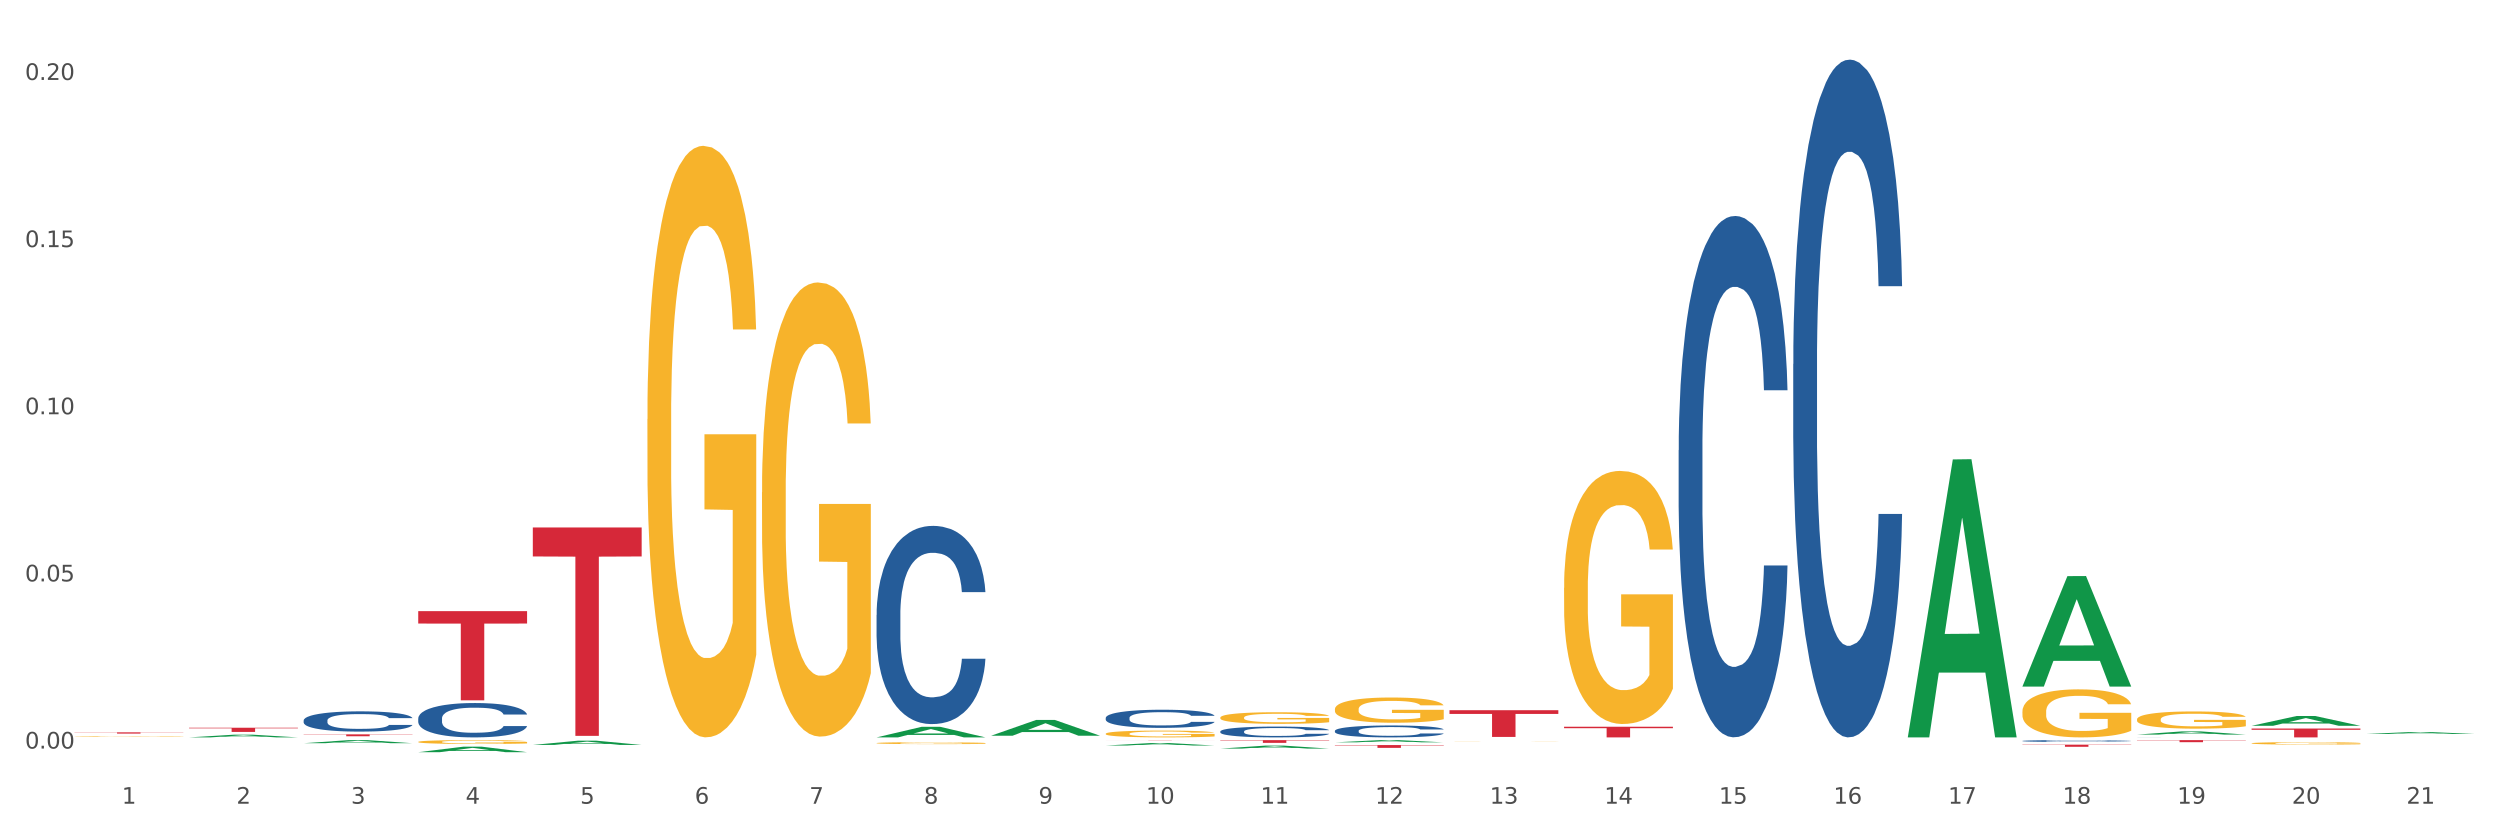 <?xml version="1.0" encoding="utf-8" standalone="no"?>
<!DOCTYPE svg PUBLIC "-//W3C//DTD SVG 1.1//EN"
  "http://www.w3.org/Graphics/SVG/1.1/DTD/svg11.dtd">
<svg xmlns:xlink="http://www.w3.org/1999/xlink" width="1080pt" height="360pt" viewBox="0 0 1080 360" xmlns="http://www.w3.org/2000/svg" version="1.1">
 <rect x="0" y="0" width="1080" height="360" fill="#333333" stroke="none"/>
 <defs>
  <style type="text/css">*{stroke-linejoin: round; stroke-linecap: butt}</style>
 </defs>
 <g id="figure_1">
  <g id="patch_1">
   <path d="M 0 360 
L 1080 360 
L 1080 0 
L 0 0 
z
" style="fill: #ffffff; stroke: #ffffff; stroke-linejoin: miter"/>
  </g>
  <g id="axes_1">
   <g id="matplotlib.axis_1">
    <g id="xtick_1">
     <g id="text_1">
      <!-- 1 -->
      <g style="fill: #4d4d4d" transform="translate(52.633 347.204) scale(0.096 -0.096)">
       <defs>
        <path id="DejaVuSans-31" d="M 794 531 
L 1825 531 
L 1825 4091 
L 703 3866 
L 703 4441 
L 1819 4666 
L 2450 4666 
L 2450 531 
L 3481 531 
L 3481 0 
L 794 0 
L 794 531 
z
" transform="scale(0.016)"/>
       </defs>
       <use xlink:href="#DejaVuSans-31"/>
      </g>
     </g>
    </g>
    <g id="xtick_2">
     <g id="text_2">
      <!-- 2 -->
      <g style="fill: #4d4d4d" transform="translate(102.133 347.204) scale(0.096 -0.096)">
       <defs>
        <path id="DejaVuSans-32" d="M 1228 531 
L 3431 531 
L 3431 0 
L 469 0 
L 469 531 
Q 828 903 1448 1529 
Q 2069 2156 2228 2338 
Q 2531 2678 2651 2914 
Q 2772 3150 2772 3378 
Q 2772 3750 2511 3984 
Q 2250 4219 1831 4219 
Q 1534 4219 1204 4116 
Q 875 4013 500 3803 
L 500 4441 
Q 881 4594 1212 4672 
Q 1544 4750 1819 4750 
Q 2544 4750 2975 4387 
Q 3406 4025 3406 3419 
Q 3406 3131 3298 2873 
Q 3191 2616 2906 2266 
Q 2828 2175 2409 1742 
Q 1991 1309 1228 531 
z
" transform="scale(0.016)"/>
       </defs>
       <use xlink:href="#DejaVuSans-32"/>
      </g>
     </g>
    </g>
    <g id="xtick_3">
     <g id="text_3">
      <!-- 3 -->
      <g style="fill: #4d4d4d" transform="translate(151.633 347.204) scale(0.096 -0.096)">
       <defs>
        <path id="DejaVuSans-33" d="M 2597 2516 
Q 3050 2419 3304 2112 
Q 3559 1806 3559 1356 
Q 3559 666 3084 287 
Q 2609 -91 1734 -91 
Q 1441 -91 1130 -33 
Q 819 25 488 141 
L 488 750 
Q 750 597 1062 519 
Q 1375 441 1716 441 
Q 2309 441 2620 675 
Q 2931 909 2931 1356 
Q 2931 1769 2642 2001 
Q 2353 2234 1838 2234 
L 1294 2234 
L 1294 2753 
L 1863 2753 
Q 2328 2753 2575 2939 
Q 2822 3125 2822 3475 
Q 2822 3834 2567 4026 
Q 2313 4219 1838 4219 
Q 1578 4219 1281 4162 
Q 984 4106 628 3988 
L 628 4550 
Q 988 4650 1302 4700 
Q 1616 4750 1894 4750 
Q 2613 4750 3031 4423 
Q 3450 4097 3450 3541 
Q 3450 3153 3228 2886 
Q 3006 2619 2597 2516 
z
" transform="scale(0.016)"/>
       </defs>
       <use xlink:href="#DejaVuSans-33"/>
      </g>
     </g>
    </g>
    <g id="xtick_4">
     <g id="text_4">
      <!-- 4 -->
      <g style="fill: #4d4d4d" transform="translate(201.133 347.204) scale(0.096 -0.096)">
       <defs>
        <path id="DejaVuSans-34" d="M 2419 4116 
L 825 1625 
L 2419 1625 
L 2419 4116 
z
M 2253 4666 
L 3047 4666 
L 3047 1625 
L 3713 1625 
L 3713 1100 
L 3047 1100 
L 3047 0 
L 2419 0 
L 2419 1100 
L 313 1100 
L 313 1709 
L 2253 4666 
z
" transform="scale(0.016)"/>
       </defs>
       <use xlink:href="#DejaVuSans-34"/>
      </g>
     </g>
    </g>
    <g id="xtick_5">
     <g id="text_5">
      <!-- 5 -->
      <g style="fill: #4d4d4d" transform="translate(250.633 347.204) scale(0.096 -0.096)">
       <defs>
        <path id="DejaVuSans-35" d="M 691 4666 
L 3169 4666 
L 3169 4134 
L 1269 4134 
L 1269 2991 
Q 1406 3038 1543 3061 
Q 1681 3084 1819 3084 
Q 2600 3084 3056 2656 
Q 3513 2228 3513 1497 
Q 3513 744 3044 326 
Q 2575 -91 1722 -91 
Q 1428 -91 1123 -41 
Q 819 9 494 109 
L 494 744 
Q 775 591 1075 516 
Q 1375 441 1709 441 
Q 2250 441 2565 725 
Q 2881 1009 2881 1497 
Q 2881 1984 2565 2268 
Q 2250 2553 1709 2553 
Q 1456 2553 1204 2497 
Q 953 2441 691 2322 
L 691 4666 
z
" transform="scale(0.016)"/>
       </defs>
       <use xlink:href="#DejaVuSans-35"/>
      </g>
     </g>
    </g>
    <g id="xtick_6">
     <g id="text_6">
      <!-- 6 -->
      <g style="fill: #4d4d4d" transform="translate(300.134 347.204) scale(0.096 -0.096)">
       <defs>
        <path id="DejaVuSans-36" d="M 2113 2584 
Q 1688 2584 1439 2293 
Q 1191 2003 1191 1497 
Q 1191 994 1439 701 
Q 1688 409 2113 409 
Q 2538 409 2786 701 
Q 3034 994 3034 1497 
Q 3034 2003 2786 2293 
Q 2538 2584 2113 2584 
z
M 3366 4563 
L 3366 3988 
Q 3128 4100 2886 4159 
Q 2644 4219 2406 4219 
Q 1781 4219 1451 3797 
Q 1122 3375 1075 2522 
Q 1259 2794 1537 2939 
Q 1816 3084 2150 3084 
Q 2853 3084 3261 2657 
Q 3669 2231 3669 1497 
Q 3669 778 3244 343 
Q 2819 -91 2113 -91 
Q 1303 -91 875 529 
Q 447 1150 447 2328 
Q 447 3434 972 4092 
Q 1497 4750 2381 4750 
Q 2619 4750 2861 4703 
Q 3103 4656 3366 4563 
z
" transform="scale(0.016)"/>
       </defs>
       <use xlink:href="#DejaVuSans-36"/>
      </g>
     </g>
    </g>
    <g id="xtick_7">
     <g id="text_7">
      <!-- 7 -->
      <g style="fill: #4d4d4d" transform="translate(349.634 347.204) scale(0.096 -0.096)">
       <defs>
        <path id="DejaVuSans-37" d="M 525 4666 
L 3525 4666 
L 3525 4397 
L 1831 0 
L 1172 0 
L 2766 4134 
L 525 4134 
L 525 4666 
z
" transform="scale(0.016)"/>
       </defs>
       <use xlink:href="#DejaVuSans-37"/>
      </g>
     </g>
    </g>
    <g id="xtick_8">
     <g id="text_8">
      <!-- 8 -->
      <g style="fill: #4d4d4d" transform="translate(399.134 347.204) scale(0.096 -0.096)">
       <defs>
        <path id="DejaVuSans-38" d="M 2034 2216 
Q 1584 2216 1326 1975 
Q 1069 1734 1069 1313 
Q 1069 891 1326 650 
Q 1584 409 2034 409 
Q 2484 409 2743 651 
Q 3003 894 3003 1313 
Q 3003 1734 2745 1975 
Q 2488 2216 2034 2216 
z
M 1403 2484 
Q 997 2584 770 2862 
Q 544 3141 544 3541 
Q 544 4100 942 4425 
Q 1341 4750 2034 4750 
Q 2731 4750 3128 4425 
Q 3525 4100 3525 3541 
Q 3525 3141 3298 2862 
Q 3072 2584 2669 2484 
Q 3125 2378 3379 2068 
Q 3634 1759 3634 1313 
Q 3634 634 3220 271 
Q 2806 -91 2034 -91 
Q 1263 -91 848 271 
Q 434 634 434 1313 
Q 434 1759 690 2068 
Q 947 2378 1403 2484 
z
M 1172 3481 
Q 1172 3119 1398 2916 
Q 1625 2713 2034 2713 
Q 2441 2713 2670 2916 
Q 2900 3119 2900 3481 
Q 2900 3844 2670 4047 
Q 2441 4250 2034 4250 
Q 1625 4250 1398 4047 
Q 1172 3844 1172 3481 
z
" transform="scale(0.016)"/>
       </defs>
       <use xlink:href="#DejaVuSans-38"/>
      </g>
     </g>
    </g>
    <g id="xtick_9">
     <g id="text_9">
      <!-- 9 -->
      <g style="fill: #4d4d4d" transform="translate(448.634 347.204) scale(0.096 -0.096)">
       <defs>
        <path id="DejaVuSans-39" d="M 703 97 
L 703 672 
Q 941 559 1184 500 
Q 1428 441 1663 441 
Q 2288 441 2617 861 
Q 2947 1281 2994 2138 
Q 2813 1869 2534 1725 
Q 2256 1581 1919 1581 
Q 1219 1581 811 2004 
Q 403 2428 403 3163 
Q 403 3881 828 4315 
Q 1253 4750 1959 4750 
Q 2769 4750 3195 4129 
Q 3622 3509 3622 2328 
Q 3622 1225 3098 567 
Q 2575 -91 1691 -91 
Q 1453 -91 1209 -44 
Q 966 3 703 97 
z
M 1959 2075 
Q 2384 2075 2632 2365 
Q 2881 2656 2881 3163 
Q 2881 3666 2632 3958 
Q 2384 4250 1959 4250 
Q 1534 4250 1286 3958 
Q 1038 3666 1038 3163 
Q 1038 2656 1286 2365 
Q 1534 2075 1959 2075 
z
" transform="scale(0.016)"/>
       </defs>
       <use xlink:href="#DejaVuSans-39"/>
      </g>
     </g>
    </g>
    <g id="xtick_10">
     <g id="text_10">
      <!-- 10 -->
      <g style="fill: #4d4d4d" transform="translate(495.079 347.204) scale(0.096 -0.096)">
       <defs>
        <path id="DejaVuSans-30" d="M 2034 4250 
Q 1547 4250 1301 3770 
Q 1056 3291 1056 2328 
Q 1056 1369 1301 889 
Q 1547 409 2034 409 
Q 2525 409 2770 889 
Q 3016 1369 3016 2328 
Q 3016 3291 2770 3770 
Q 2525 4250 2034 4250 
z
M 2034 4750 
Q 2819 4750 3233 4129 
Q 3647 3509 3647 2328 
Q 3647 1150 3233 529 
Q 2819 -91 2034 -91 
Q 1250 -91 836 529 
Q 422 1150 422 2328 
Q 422 3509 836 4129 
Q 1250 4750 2034 4750 
z
" transform="scale(0.016)"/>
       </defs>
       <use xlink:href="#DejaVuSans-31"/>
       <use xlink:href="#DejaVuSans-30" transform="translate(63.623 0)"/>
      </g>
     </g>
    </g>
    <g id="xtick_11">
     <g id="text_11">
      <!-- 11 -->
      <g style="fill: #4d4d4d" transform="translate(544.58 347.204) scale(0.096 -0.096)">
       <use xlink:href="#DejaVuSans-31"/>
       <use xlink:href="#DejaVuSans-31" transform="translate(63.623 0)"/>
      </g>
     </g>
    </g>
    <g id="xtick_12">
     <g id="text_12">
      <!-- 12 -->
      <g style="fill: #4d4d4d" transform="translate(594.08 347.204) scale(0.096 -0.096)">
       <use xlink:href="#DejaVuSans-31"/>
       <use xlink:href="#DejaVuSans-32" transform="translate(63.623 0)"/>
      </g>
     </g>
    </g>
    <g id="xtick_13">
     <g id="text_13">
      <!-- 13 -->
      <g style="fill: #4d4d4d" transform="translate(643.58 347.204) scale(0.096 -0.096)">
       <use xlink:href="#DejaVuSans-31"/>
       <use xlink:href="#DejaVuSans-33" transform="translate(63.623 0)"/>
      </g>
     </g>
    </g>
    <g id="xtick_14">
     <g id="text_14">
      <!-- 14 -->
      <g style="fill: #4d4d4d" transform="translate(693.08 347.204) scale(0.096 -0.096)">
       <use xlink:href="#DejaVuSans-31"/>
       <use xlink:href="#DejaVuSans-34" transform="translate(63.623 0)"/>
      </g>
     </g>
    </g>
    <g id="xtick_15">
     <g id="text_15">
      <!-- 15 -->
      <g style="fill: #4d4d4d" transform="translate(742.58 347.204) scale(0.096 -0.096)">
       <use xlink:href="#DejaVuSans-31"/>
       <use xlink:href="#DejaVuSans-35" transform="translate(63.623 0)"/>
      </g>
     </g>
    </g>
    <g id="xtick_16">
     <g id="text_16">
      <!-- 16 -->
      <g style="fill: #4d4d4d" transform="translate(792.08 347.204) scale(0.096 -0.096)">
       <use xlink:href="#DejaVuSans-31"/>
       <use xlink:href="#DejaVuSans-36" transform="translate(63.623 0)"/>
      </g>
     </g>
    </g>
    <g id="xtick_17">
     <g id="text_17">
      <!-- 17 -->
      <g style="fill: #4d4d4d" transform="translate(841.58 347.204) scale(0.096 -0.096)">
       <use xlink:href="#DejaVuSans-31"/>
       <use xlink:href="#DejaVuSans-37" transform="translate(63.623 0)"/>
      </g>
     </g>
    </g>
    <g id="xtick_18">
     <g id="text_18">
      <!-- 18 -->
      <g style="fill: #4d4d4d" transform="translate(891.08 347.204) scale(0.096 -0.096)">
       <use xlink:href="#DejaVuSans-31"/>
       <use xlink:href="#DejaVuSans-38" transform="translate(63.623 0)"/>
      </g>
     </g>
    </g>
    <g id="xtick_19">
     <g id="text_19">
      <!-- 19 -->
      <g style="fill: #4d4d4d" transform="translate(940.58 347.204) scale(0.096 -0.096)">
       <use xlink:href="#DejaVuSans-31"/>
       <use xlink:href="#DejaVuSans-39" transform="translate(63.623 0)"/>
      </g>
     </g>
    </g>
    <g id="xtick_20">
     <g id="text_20">
      <!-- 20 -->
      <g style="fill: #4d4d4d" transform="translate(990.08 347.204) scale(0.096 -0.096)">
       <use xlink:href="#DejaVuSans-32"/>
       <use xlink:href="#DejaVuSans-30" transform="translate(63.623 0)"/>
      </g>
     </g>
    </g>
    <g id="xtick_21">
     <g id="text_21">
      <!-- 21 -->
      <g style="fill: #4d4d4d" transform="translate(1039.58 347.204) scale(0.096 -0.096)">
       <use xlink:href="#DejaVuSans-32"/>
       <use xlink:href="#DejaVuSans-31" transform="translate(63.623 0)"/>
      </g>
     </g>
    </g>
    <g id="xtick_22"/>
    <g id="xtick_23"/>
    <g id="xtick_24"/>
    <g id="xtick_25"/>
    <g id="xtick_26"/>
    <g id="xtick_27"/>
    <g id="xtick_28"/>
    <g id="xtick_29"/>
    <g id="xtick_30"/>
    <g id="xtick_31"/>
    <g id="xtick_32"/>
    <g id="xtick_33"/>
    <g id="xtick_34"/>
    <g id="xtick_35"/>
    <g id="xtick_36"/>
    <g id="xtick_37"/>
    <g id="xtick_38"/>
    <g id="xtick_39"/>
    <g id="xtick_40"/>
    <g id="xtick_41"/>
   </g>
   <g id="matplotlib.axis_2">
    <g id="ytick_1">
     <g id="text_22">
      <!-- 0.00 -->
      <g style="fill: #4d4d4d" transform="translate(10.8 323.378) scale(0.096 -0.096)">
       <defs>
        <path id="DejaVuSans-2e" d="M 684 794 
L 1344 794 
L 1344 0 
L 684 0 
L 684 794 
z
" transform="scale(0.016)"/>
       </defs>
       <use xlink:href="#DejaVuSans-30"/>
       <use xlink:href="#DejaVuSans-2e" transform="translate(63.623 0)"/>
       <use xlink:href="#DejaVuSans-30" transform="translate(95.41 0)"/>
       <use xlink:href="#DejaVuSans-30" transform="translate(159.033 0)"/>
      </g>
     </g>
    </g>
    <g id="ytick_2">
     <g id="text_23">
      <!-- 0.05 -->
      <g style="fill: #4d4d4d" transform="translate(10.8 251.169) scale(0.096 -0.096)">
       <use xlink:href="#DejaVuSans-30"/>
       <use xlink:href="#DejaVuSans-2e" transform="translate(63.623 0)"/>
       <use xlink:href="#DejaVuSans-30" transform="translate(95.41 0)"/>
       <use xlink:href="#DejaVuSans-35" transform="translate(159.033 0)"/>
      </g>
     </g>
    </g>
    <g id="ytick_3">
     <g id="text_24">
      <!-- 0.10 -->
      <g style="fill: #4d4d4d" transform="translate(10.8 178.959) scale(0.096 -0.096)">
       <use xlink:href="#DejaVuSans-30"/>
       <use xlink:href="#DejaVuSans-2e" transform="translate(63.623 0)"/>
       <use xlink:href="#DejaVuSans-31" transform="translate(95.41 0)"/>
       <use xlink:href="#DejaVuSans-30" transform="translate(159.033 0)"/>
      </g>
     </g>
    </g>
    <g id="ytick_4">
     <g id="text_25">
      <!-- 0.15 -->
      <g style="fill: #4d4d4d" transform="translate(10.8 106.75) scale(0.096 -0.096)">
       <use xlink:href="#DejaVuSans-30"/>
       <use xlink:href="#DejaVuSans-2e" transform="translate(63.623 0)"/>
       <use xlink:href="#DejaVuSans-31" transform="translate(95.41 0)"/>
       <use xlink:href="#DejaVuSans-35" transform="translate(159.033 0)"/>
      </g>
     </g>
    </g>
    <g id="ytick_5">
     <g id="text_26">
      <!-- 0.20 -->
      <g style="fill: #4d4d4d" transform="translate(10.8 34.541) scale(0.096 -0.096)">
       <use xlink:href="#DejaVuSans-30"/>
       <use xlink:href="#DejaVuSans-2e" transform="translate(63.623 0)"/>
       <use xlink:href="#DejaVuSans-32" transform="translate(95.41 0)"/>
       <use xlink:href="#DejaVuSans-30" transform="translate(159.033 0)"/>
      </g>
     </g>
    </g>
    <g id="ytick_6"/>
    <g id="ytick_7"/>
    <g id="ytick_8"/>
    <g id="ytick_9"/>
   </g>
   <g id="PolyCollection_1">
    <path d="M 81.675 318.553 
L 81.723 318.552 
L 101.115 317.376 
L 109.163 317.375 
L 128.7 318.555 
L 119.392 318.555 
L 115.174 318.28 
L 95.152 318.28 
L 95.007 318.285 
L 90.935 318.555 
L 81.675 318.555 
L 81.675 318.553 
L 97.673 318.116 
L 112.653 318.115 
L 105.236 317.627 
L 105.139 317.624 
L 105.042 317.628 
L 97.625 318.115 
L 97.673 318.116 
L 81.675 318.553 
z
" clip-path="url(#p62c430f6af)" style="fill: #109648"/>
    <path d="M 131.175 321.069 
L 131.223 321.068 
L 150.615 319.732 
L 158.663 319.731 
L 178.2 321.072 
L 168.892 321.072 
L 164.674 320.76 
L 144.652 320.76 
L 144.507 320.765 
L 140.435 321.072 
L 131.175 321.072 
L 131.175 321.069 
L 147.173 320.573 
L 162.153 320.572 
L 154.736 320.017 
L 154.639 320.014 
L 154.542 320.018 
L 147.125 320.572 
L 147.173 320.573 
L 131.175 321.069 
z
" clip-path="url(#p62c430f6af)" style="fill: #109648"/>
    <path d="M 477.675 319.731 
L 524.7 319.731 
L 524.7 319.743 
L 506.202 319.743 
L 506.202 319.818 
L 496.062 319.818 
L 496.062 319.743 
L 477.675 319.743 
L 477.675 319.731 
L 477.675 319.731 
z
" clip-path="url(#p62c430f6af)" style="fill: #d62839"/>
    <path d="M 527.175 319.731 
L 574.2 319.731 
L 574.2 319.897 
L 555.702 319.899 
L 555.702 320.928 
L 545.562 320.928 
L 545.562 319.899 
L 527.175 319.897 
L 527.175 319.732 
L 527.175 319.731 
z
" clip-path="url(#p62c430f6af)" style="fill: #d62839"/>
    <path d="M 131.175 317.225 
L 178.2 317.225 
L 178.2 317.341 
L 159.702 317.342 
L 159.702 318.059 
L 149.562 318.059 
L 149.562 317.342 
L 131.175 317.341 
L 131.175 317.226 
L 131.175 317.225 
z
" clip-path="url(#p62c430f6af)" style="fill: #d62839"/>
    <path d="M 180.675 264.022 
L 227.7 264.022 
L 227.7 269.374 
L 209.202 269.41 
L 209.202 302.532 
L 199.062 302.532 
L 199.062 269.41 
L 180.675 269.374 
L 180.675 264.058 
L 180.675 264.022 
z
" clip-path="url(#p62c430f6af)" style="fill: #d62839"/>
    <path d="M 81.675 314.376 
L 128.7 314.376 
L 128.7 314.629 
L 110.202 314.631 
L 110.202 316.199 
L 100.062 316.199 
L 100.062 314.631 
L 81.675 314.629 
L 81.675 314.378 
L 81.675 314.376 
z
" clip-path="url(#p62c430f6af)" style="fill: #d62839"/>
    <path d="M 32.175 316.371 
L 79.2 316.371 
L 79.2 316.445 
L 60.702 316.446 
L 60.702 316.902 
L 50.562 316.902 
L 50.562 316.446 
L 32.175 316.445 
L 32.175 316.372 
L 32.175 316.371 
z
" clip-path="url(#p62c430f6af)" style="fill: #d62839"/>
    <path d="M 230.175 227.877 
L 277.2 227.877 
L 277.2 240.387 
L 258.702 240.471 
L 258.702 317.897 
L 248.562 317.897 
L 248.562 240.471 
L 230.175 240.387 
L 230.175 227.961 
L 230.175 227.877 
z
" clip-path="url(#p62c430f6af)" style="fill: #d62839"/>
    <path d="M 873.675 321.693 
L 920.7 321.693 
L 920.7 321.82 
L 902.202 321.821 
L 902.202 322.611 
L 892.062 322.611 
L 892.062 321.821 
L 873.675 321.82 
L 873.675 321.694 
L 873.675 321.693 
z
" clip-path="url(#p62c430f6af)" style="fill: #d62839"/>
    <path d="M 972.675 314.734 
L 1019.7 314.734 
L 1019.7 315.265 
L 1001.202 315.268 
L 1001.202 318.555 
L 991.062 318.555 
L 991.062 315.268 
L 972.675 315.265 
L 972.675 314.737 
L 972.675 314.734 
z
" clip-path="url(#p62c430f6af)" style="fill: #d62839"/>
    <path d="M 923.175 319.731 
L 970.2 319.731 
L 970.2 319.855 
L 951.702 319.856 
L 951.702 320.625 
L 941.562 320.625 
L 941.562 319.856 
L 923.175 319.855 
L 923.175 319.732 
L 923.175 319.731 
z
" clip-path="url(#p62c430f6af)" style="fill: #d62839"/>
    <path d="M 675.675 313.952 
L 722.7 313.952 
L 722.7 314.592 
L 704.202 314.596 
L 704.202 318.555 
L 694.062 318.555 
L 694.062 314.596 
L 675.675 314.592 
L 675.675 313.956 
L 675.675 313.952 
z
" clip-path="url(#p62c430f6af)" style="fill: #d62839"/>
    <path d="M 626.175 306.818 
L 673.2 306.818 
L 673.2 308.42 
L 654.702 308.431 
L 654.702 318.346 
L 644.562 318.346 
L 644.562 308.431 
L 626.175 308.42 
L 626.175 306.829 
L 626.175 306.818 
z
" clip-path="url(#p62c430f6af)" style="fill: #d62839"/>
    <path d="M 576.675 321.877 
L 623.7 321.877 
L 623.7 322.043 
L 605.202 322.045 
L 605.202 323.077 
L 595.062 323.077 
L 595.062 322.045 
L 576.675 322.043 
L 576.675 321.878 
L 576.675 321.877 
z
" clip-path="url(#p62c430f6af)" style="fill: #d62839"/>
    <path d="M 774.675 157.317 
L 774.731 157.049 
L 774.731 149.562 
L 774.897 139.402 
L 775.509 120.684 
L 776.287 106.512 
L 777.621 89.934 
L 778.344 82.982 
L 779.289 75.227 
L 781.234 62.66 
L 783.457 51.964 
L 785.014 46.081 
L 786.181 42.338 
L 788.794 35.653 
L 790.294 32.712 
L 791.851 30.305 
L 793.185 28.701 
L 795.408 26.829 
L 797.187 26.027 
L 799.244 25.759 
L 800.967 26.027 
L 803.246 27.096 
L 806.581 30.305 
L 807.859 32.177 
L 809.582 35.386 
L 811.361 39.664 
L 812.806 43.942 
L 814.474 50.092 
L 816.197 58.114 
L 817.865 68.275 
L 819.032 77.634 
L 819.977 87.527 
L 820.811 99.56 
L 821.422 112.662 
L 821.7 123.625 
L 811.528 123.625 
L 811.25 113.732 
L 810.694 103.036 
L 810.138 95.816 
L 809.527 89.934 
L 808.582 83.249 
L 807.748 78.971 
L 806.359 73.89 
L 805.08 70.682 
L 804.024 68.81 
L 802.745 67.205 
L 800.022 65.601 
L 798.076 65.601 
L 796.853 66.136 
L 795.353 67.473 
L 794.074 69.345 
L 792.573 72.553 
L 791.406 76.029 
L 790.239 80.575 
L 789.572 83.784 
L 788.571 89.666 
L 787.904 94.48 
L 787.015 102.769 
L 786.515 108.651 
L 785.625 123.893 
L 785.236 135.123 
L 785.069 142.878 
L 784.958 151.434 
L 784.958 193.148 
L 785.292 211.865 
L 785.57 219.887 
L 786.014 228.978 
L 786.848 240.744 
L 788.071 252.241 
L 789.349 260.531 
L 790.406 265.611 
L 791.406 269.355 
L 792.407 272.296 
L 793.63 274.97 
L 794.63 276.574 
L 796.131 278.179 
L 797.91 278.981 
L 799.299 278.981 
L 802.134 277.644 
L 803.413 276.307 
L 804.635 274.435 
L 805.969 271.494 
L 807.026 268.285 
L 807.637 265.878 
L 808.638 260.798 
L 809.416 255.45 
L 810.083 249.3 
L 810.527 243.952 
L 811.028 235.93 
L 811.417 226.839 
L 811.528 222.026 
L 821.7 222.026 
L 821.478 231.652 
L 821.089 241.011 
L 820.31 253.578 
L 819.699 260.798 
L 818.754 269.622 
L 817.753 277.109 
L 816.364 285.398 
L 815.085 291.548 
L 813.751 296.896 
L 812.306 301.709 
L 809.694 308.394 
L 808.749 310.266 
L 806.748 313.474 
L 805.191 315.346 
L 802.912 317.218 
L 800.578 318.288 
L 798.132 318.555 
L 795.964 318.02 
L 793.574 316.416 
L 792.073 314.811 
L 790.406 312.405 
L 788.46 308.661 
L 786.626 304.116 
L 784.903 298.768 
L 783.291 292.618 
L 781.79 285.666 
L 779.844 274.168 
L 778.399 262.937 
L 777.343 252.509 
L 776.62 243.685 
L 775.898 232.454 
L 775.509 224.7 
L 774.897 205.982 
L 774.675 188.602 
L 774.675 157.317 
z
" clip-path="url(#p62c430f6af)" style="fill: #255c99"/>
    <path d="M 873.675 320.084 
L 873.731 320.083 
L 873.731 320.063 
L 873.897 320.036 
L 874.509 319.986 
L 875.287 319.948 
L 876.621 319.903 
L 877.344 319.885 
L 878.289 319.864 
L 880.234 319.83 
L 882.457 319.801 
L 884.014 319.786 
L 885.181 319.776 
L 887.794 319.758 
L 889.294 319.75 
L 890.851 319.743 
L 892.185 319.739 
L 894.408 319.734 
L 896.187 319.732 
L 898.244 319.731 
L 899.967 319.732 
L 902.246 319.735 
L 905.581 319.743 
L 906.859 319.748 
L 908.582 319.757 
L 910.361 319.768 
L 911.806 319.78 
L 913.474 319.796 
L 915.197 319.818 
L 916.865 319.845 
L 918.032 319.87 
L 918.977 319.897 
L 919.811 319.929 
L 920.422 319.964 
L 920.7 319.994 
L 910.528 319.994 
L 910.25 319.967 
L 909.694 319.939 
L 909.138 319.919 
L 908.527 319.903 
L 907.582 319.885 
L 906.748 319.874 
L 905.359 319.86 
L 904.08 319.852 
L 903.024 319.847 
L 901.745 319.842 
L 899.022 319.838 
L 897.076 319.838 
L 895.853 319.839 
L 894.353 319.843 
L 893.074 319.848 
L 891.573 319.857 
L 890.406 319.866 
L 889.239 319.878 
L 888.572 319.887 
L 887.571 319.903 
L 886.904 319.916 
L 886.015 319.938 
L 885.515 319.954 
L 884.625 319.994 
L 884.236 320.025 
L 884.069 320.045 
L 883.958 320.068 
L 883.958 320.18 
L 884.292 320.231 
L 884.57 320.252 
L 885.014 320.277 
L 885.848 320.308 
L 887.071 320.339 
L 888.349 320.361 
L 889.406 320.375 
L 890.406 320.385 
L 891.407 320.393 
L 892.63 320.4 
L 893.63 320.404 
L 895.131 320.409 
L 896.91 320.411 
L 898.299 320.411 
L 901.134 320.407 
L 902.413 320.404 
L 903.635 320.399 
L 904.969 320.391 
L 906.026 320.382 
L 906.637 320.376 
L 907.638 320.362 
L 908.416 320.348 
L 909.083 320.331 
L 909.527 320.317 
L 910.028 320.295 
L 910.417 320.271 
L 910.528 320.258 
L 920.7 320.258 
L 920.478 320.284 
L 920.089 320.309 
L 919.31 320.343 
L 918.699 320.362 
L 917.754 320.386 
L 916.753 320.406 
L 915.364 320.428 
L 914.085 320.444 
L 912.751 320.459 
L 911.306 320.472 
L 908.694 320.49 
L 907.749 320.495 
L 905.748 320.503 
L 904.191 320.508 
L 901.912 320.513 
L 899.578 320.516 
L 897.132 320.517 
L 894.964 320.516 
L 892.574 320.511 
L 891.073 320.507 
L 889.406 320.5 
L 887.46 320.49 
L 885.626 320.478 
L 883.903 320.464 
L 882.291 320.447 
L 880.79 320.429 
L 878.844 320.398 
L 877.399 320.368 
L 876.343 320.34 
L 875.62 320.316 
L 874.898 320.286 
L 874.509 320.265 
L 873.897 320.215 
L 873.675 320.168 
L 873.675 320.084 
z
" clip-path="url(#p62c430f6af)" style="fill: #255c99"/>
    <path d="M 923.175 318.538 
L 923.231 318.538 
L 923.231 318.537 
L 923.397 318.536 
L 924.009 318.534 
L 924.787 318.532 
L 926.121 318.531 
L 926.844 318.53 
L 927.789 318.529 
L 929.734 318.528 
L 931.957 318.526 
L 933.514 318.526 
L 934.681 318.525 
L 937.294 318.525 
L 938.794 318.524 
L 940.351 318.524 
L 941.685 318.524 
L 943.908 318.524 
L 945.687 318.524 
L 947.744 318.524 
L 949.467 318.524 
L 951.746 318.524 
L 955.081 318.524 
L 956.359 318.524 
L 958.082 318.525 
L 959.861 318.525 
L 961.306 318.526 
L 962.974 318.526 
L 964.697 318.527 
L 966.365 318.528 
L 967.532 318.529 
L 968.477 318.53 
L 969.311 318.532 
L 969.922 318.533 
L 970.2 318.534 
L 960.028 318.534 
L 959.75 318.533 
L 959.194 318.532 
L 958.638 318.531 
L 958.027 318.531 
L 957.082 318.53 
L 956.248 318.529 
L 954.859 318.529 
L 953.58 318.528 
L 952.524 318.528 
L 951.245 318.528 
L 948.522 318.528 
L 946.576 318.528 
L 945.353 318.528 
L 943.853 318.528 
L 942.574 318.528 
L 941.073 318.529 
L 939.906 318.529 
L 938.739 318.53 
L 938.072 318.53 
L 937.071 318.531 
L 936.404 318.531 
L 935.515 318.532 
L 935.015 318.533 
L 934.125 318.534 
L 933.736 318.535 
L 933.569 318.536 
L 933.458 318.537 
L 933.458 318.542 
L 933.792 318.544 
L 934.07 318.545 
L 934.514 318.546 
L 935.348 318.547 
L 936.571 318.548 
L 937.849 318.549 
L 938.906 318.55 
L 939.906 318.55 
L 940.907 318.55 
L 942.13 318.551 
L 943.13 318.551 
L 944.631 318.551 
L 946.41 318.551 
L 947.799 318.551 
L 950.634 318.551 
L 951.913 318.551 
L 953.135 318.55 
L 954.469 318.55 
L 955.526 318.55 
L 956.137 318.55 
L 957.138 318.549 
L 957.916 318.548 
L 958.583 318.548 
L 959.027 318.547 
L 959.528 318.546 
L 959.917 318.545 
L 960.028 318.545 
L 970.2 318.545 
L 969.978 318.546 
L 969.589 318.547 
L 968.81 318.548 
L 968.199 318.549 
L 967.254 318.55 
L 966.253 318.551 
L 964.864 318.552 
L 963.585 318.552 
L 962.251 318.553 
L 960.806 318.553 
L 958.194 318.554 
L 957.249 318.554 
L 955.248 318.555 
L 953.691 318.555 
L 951.412 318.555 
L 949.078 318.555 
L 946.632 318.555 
L 944.464 318.555 
L 942.074 318.555 
L 940.573 318.555 
L 938.906 318.555 
L 936.96 318.554 
L 935.126 318.554 
L 933.403 318.553 
L 931.791 318.552 
L 930.29 318.552 
L 928.344 318.55 
L 926.899 318.549 
L 925.843 318.548 
L 925.12 318.547 
L 924.398 318.546 
L 924.009 318.545 
L 923.397 318.543 
L 923.175 318.541 
L 923.175 318.538 
z
" clip-path="url(#p62c430f6af)" style="fill: #255c99"/>
    <path d="M 576.675 315.718 
L 576.731 315.714 
L 576.731 315.582 
L 576.897 315.403 
L 577.509 315.074 
L 578.287 314.825 
L 579.621 314.533 
L 580.344 314.411 
L 581.289 314.274 
L 583.234 314.053 
L 585.457 313.865 
L 587.014 313.761 
L 588.181 313.696 
L 590.794 313.578 
L 592.294 313.526 
L 593.851 313.484 
L 595.185 313.456 
L 597.408 313.423 
L 599.187 313.409 
L 601.244 313.404 
L 602.967 313.409 
L 605.246 313.427 
L 608.581 313.484 
L 609.859 313.517 
L 611.582 313.573 
L 613.361 313.649 
L 614.806 313.724 
L 616.474 313.832 
L 618.197 313.973 
L 619.865 314.152 
L 621.032 314.317 
L 621.977 314.491 
L 622.811 314.702 
L 623.422 314.933 
L 623.7 315.126 
L 613.528 315.126 
L 613.25 314.952 
L 612.694 314.763 
L 612.138 314.636 
L 611.527 314.533 
L 610.582 314.415 
L 609.748 314.34 
L 608.359 314.251 
L 607.08 314.194 
L 606.024 314.161 
L 604.745 314.133 
L 602.022 314.105 
L 600.076 314.105 
L 598.853 314.114 
L 597.353 314.138 
L 596.074 314.171 
L 594.573 314.227 
L 593.406 314.288 
L 592.239 314.368 
L 591.572 314.425 
L 590.571 314.528 
L 589.904 314.613 
L 589.015 314.759 
L 588.515 314.862 
L 587.625 315.13 
L 587.236 315.328 
L 587.069 315.464 
L 586.958 315.615 
L 586.958 316.349 
L 587.292 316.678 
L 587.57 316.819 
L 588.014 316.979 
L 588.848 317.186 
L 590.071 317.389 
L 591.349 317.534 
L 592.406 317.624 
L 593.406 317.69 
L 594.407 317.741 
L 595.63 317.788 
L 596.63 317.817 
L 598.131 317.845 
L 599.91 317.859 
L 601.299 317.859 
L 604.134 317.835 
L 605.413 317.812 
L 606.635 317.779 
L 607.969 317.727 
L 609.026 317.671 
L 609.637 317.628 
L 610.638 317.539 
L 611.416 317.445 
L 612.083 317.337 
L 612.527 317.243 
L 613.028 317.102 
L 613.417 316.942 
L 613.528 316.857 
L 623.7 316.857 
L 623.478 317.026 
L 623.089 317.191 
L 622.31 317.412 
L 621.699 317.539 
L 620.754 317.694 
L 619.753 317.826 
L 618.364 317.972 
L 617.085 318.08 
L 615.751 318.174 
L 614.306 318.259 
L 611.694 318.376 
L 610.749 318.409 
L 608.748 318.466 
L 607.191 318.499 
L 604.912 318.532 
L 602.578 318.551 
L 600.132 318.555 
L 597.964 318.546 
L 595.574 318.518 
L 594.073 318.489 
L 592.406 318.447 
L 590.46 318.381 
L 588.626 318.301 
L 586.903 318.207 
L 585.291 318.099 
L 583.79 317.977 
L 581.844 317.774 
L 580.399 317.577 
L 579.343 317.393 
L 578.62 317.238 
L 577.898 317.04 
L 577.509 316.904 
L 576.897 316.575 
L 576.675 316.269 
L 576.675 315.718 
z
" clip-path="url(#p62c430f6af)" style="fill: #255c99"/>
    <path d="M 725.175 194.496 
L 725.231 194.291 
L 725.231 188.532 
L 725.397 180.716 
L 726.009 166.318 
L 726.787 155.417 
L 728.121 142.665 
L 728.844 137.317 
L 729.789 131.352 
L 731.734 121.685 
L 733.957 113.458 
L 735.514 108.933 
L 736.681 106.054 
L 739.294 100.912 
L 740.794 98.649 
L 742.351 96.798 
L 743.685 95.564 
L 745.908 94.124 
L 747.687 93.507 
L 749.744 93.301 
L 751.467 93.507 
L 753.746 94.33 
L 757.081 96.798 
L 758.359 98.238 
L 760.082 100.706 
L 761.861 103.997 
L 763.306 107.288 
L 764.974 112.018 
L 766.697 118.189 
L 768.365 126.005 
L 769.532 133.203 
L 770.477 140.814 
L 771.311 150.069 
L 771.922 160.148 
L 772.2 168.581 
L 762.028 168.581 
L 761.75 160.97 
L 761.194 152.743 
L 760.638 147.19 
L 760.027 142.665 
L 759.082 137.523 
L 758.248 134.232 
L 756.859 130.324 
L 755.58 127.856 
L 754.524 126.416 
L 753.245 125.182 
L 750.522 123.948 
L 748.576 123.948 
L 747.353 124.359 
L 745.853 125.388 
L 744.574 126.827 
L 743.073 129.296 
L 741.906 131.969 
L 740.739 135.466 
L 740.072 137.934 
L 739.071 142.459 
L 738.404 146.161 
L 737.515 152.537 
L 737.015 157.062 
L 736.125 168.786 
L 735.736 177.425 
L 735.569 183.39 
L 735.458 189.971 
L 735.458 222.058 
L 735.792 236.455 
L 736.07 242.626 
L 736.514 249.619 
L 737.348 258.669 
L 738.571 267.513 
L 739.849 273.889 
L 740.906 277.797 
L 741.906 280.677 
L 742.907 282.939 
L 744.13 284.996 
L 745.13 286.23 
L 746.631 287.464 
L 748.41 288.081 
L 749.799 288.081 
L 752.634 287.053 
L 753.913 286.024 
L 755.135 284.584 
L 756.469 282.322 
L 757.526 279.854 
L 758.137 278.003 
L 759.138 274.095 
L 759.916 269.981 
L 760.583 265.25 
L 761.027 261.137 
L 761.528 254.966 
L 761.917 247.973 
L 762.028 244.271 
L 772.2 244.271 
L 771.978 251.676 
L 771.589 258.874 
L 770.81 268.541 
L 770.199 274.095 
L 769.254 280.882 
L 768.253 286.641 
L 766.864 293.017 
L 765.585 297.748 
L 764.251 301.862 
L 762.806 305.564 
L 760.194 310.706 
L 759.249 312.146 
L 757.248 314.614 
L 755.691 316.054 
L 753.412 317.493 
L 751.078 318.316 
L 748.632 318.522 
L 746.464 318.11 
L 744.074 316.876 
L 742.573 315.642 
L 740.906 313.791 
L 738.96 310.912 
L 737.126 307.415 
L 735.403 303.301 
L 733.791 298.571 
L 732.29 293.223 
L 730.344 284.379 
L 728.899 275.74 
L 727.843 267.719 
L 727.12 260.931 
L 726.398 252.293 
L 726.009 246.328 
L 725.397 231.93 
L 725.175 218.561 
L 725.175 194.496 
z
" clip-path="url(#p62c430f6af)" style="fill: #255c99"/>
    <path d="M 329.175 212.676 
L 329.231 212.497 
L 329.231 206.046 
L 329.342 200.492 
L 329.897 187.053 
L 330.73 175.944 
L 331.34 170.031 
L 331.951 165.193 
L 332.673 160.355 
L 333.561 155.338 
L 335.171 147.992 
L 336.17 144.229 
L 337.392 140.287 
L 339.613 134.553 
L 341.223 131.328 
L 342.888 128.64 
L 345.609 125.415 
L 347.385 123.982 
L 349.273 122.907 
L 351.549 122.19 
L 353.27 122.011 
L 357.046 122.548 
L 360.266 124.161 
L 361.82 125.415 
L 363.819 127.565 
L 364.874 128.999 
L 366.595 131.866 
L 368.372 135.628 
L 369.593 138.854 
L 371.425 144.946 
L 372.813 151.038 
L 374.09 158.563 
L 374.756 163.76 
L 375.256 168.598 
L 375.7 174.152 
L 376.144 182.932 
L 366.151 182.932 
L 365.762 176.661 
L 365.152 170.748 
L 364.263 165.014 
L 363.486 161.43 
L 362.154 156.951 
L 360.932 154.084 
L 359.655 151.934 
L 358.101 150.142 
L 356.879 149.246 
L 355.158 148.529 
L 351.771 148.708 
L 349.495 150.142 
L 347.941 151.934 
L 346.941 153.546 
L 346.053 155.338 
L 345.054 157.847 
L 343.888 161.609 
L 343.055 165.014 
L 342.222 169.314 
L 341.556 173.615 
L 340.945 178.632 
L 340.445 184.007 
L 340.057 189.562 
L 339.724 196.371 
L 339.446 207.659 
L 339.446 232.207 
L 339.557 237.761 
L 339.835 245.108 
L 340.168 250.662 
L 340.723 257.292 
L 341.223 261.771 
L 342.167 268.222 
L 343.221 273.597 
L 344.054 277.002 
L 344.887 279.869 
L 346.331 283.811 
L 347.941 287.036 
L 349.329 289.007 
L 351.216 290.799 
L 352.493 291.515 
L 353.604 291.874 
L 356.324 291.874 
L 358.267 291.336 
L 360.432 290.082 
L 362.098 288.469 
L 363.486 286.498 
L 365.041 283.273 
L 366.04 280.227 
L 366.04 242.778 
L 353.826 242.599 
L 353.826 217.693 
L 376.2 217.693 
L 376.2 290.799 
L 375.256 294.561 
L 374.201 297.966 
L 373.091 301.012 
L 371.425 304.775 
L 369.427 308.358 
L 367.65 310.867 
L 365.762 313.017 
L 363.542 314.988 
L 360.655 316.78 
L 358.878 317.497 
L 356.657 318.034 
L 354.048 318.213 
L 351.771 317.855 
L 349.551 316.959 
L 347.219 315.346 
L 344.943 313.017 
L 343.221 310.688 
L 341.5 307.821 
L 339.668 304.058 
L 338.225 300.474 
L 337.114 297.249 
L 335.893 293.128 
L 334.56 287.753 
L 333.561 282.915 
L 332.673 277.898 
L 331.729 271.447 
L 331.063 265.893 
L 330.396 258.905 
L 330.008 253.708 
L 329.564 245.645 
L 329.231 234.357 
L 329.175 212.676 
z
" clip-path="url(#p62c430f6af)" style="fill: #f7b32b"/>
    <path d="M 873.675 307.392 
L 873.731 307.373 
L 873.731 306.69 
L 873.842 306.103 
L 874.397 304.681 
L 875.23 303.506 
L 875.84 302.881 
L 876.451 302.369 
L 877.173 301.857 
L 878.061 301.327 
L 879.671 300.549 
L 880.67 300.151 
L 881.892 299.734 
L 884.113 299.128 
L 885.723 298.787 
L 887.388 298.502 
L 890.109 298.161 
L 891.885 298.01 
L 893.773 297.896 
L 896.049 297.82 
L 897.77 297.801 
L 901.546 297.858 
L 904.766 298.029 
L 906.32 298.161 
L 908.319 298.389 
L 909.374 298.54 
L 911.095 298.844 
L 912.872 299.242 
L 914.093 299.583 
L 915.925 300.227 
L 917.313 300.872 
L 918.59 301.668 
L 919.256 302.217 
L 919.756 302.729 
L 920.2 303.317 
L 920.644 304.245 
L 910.651 304.245 
L 910.262 303.582 
L 909.652 302.957 
L 908.763 302.35 
L 907.986 301.971 
L 906.654 301.497 
L 905.432 301.194 
L 904.155 300.966 
L 902.601 300.777 
L 901.379 300.682 
L 899.658 300.606 
L 896.271 300.625 
L 893.995 300.777 
L 892.441 300.966 
L 891.441 301.137 
L 890.553 301.327 
L 889.554 301.592 
L 888.388 301.99 
L 887.555 302.35 
L 886.722 302.805 
L 886.056 303.26 
L 885.445 303.79 
L 884.945 304.359 
L 884.557 304.947 
L 884.224 305.667 
L 883.946 306.861 
L 883.946 309.458 
L 884.057 310.045 
L 884.335 310.822 
L 884.668 311.41 
L 885.223 312.111 
L 885.723 312.585 
L 886.667 313.267 
L 887.721 313.836 
L 888.554 314.196 
L 889.387 314.499 
L 890.831 314.916 
L 892.441 315.257 
L 893.829 315.466 
L 895.716 315.655 
L 896.993 315.731 
L 898.104 315.769 
L 900.824 315.769 
L 902.767 315.712 
L 904.932 315.58 
L 906.598 315.409 
L 907.986 315.2 
L 909.541 314.859 
L 910.54 314.537 
L 910.54 310.576 
L 898.326 310.557 
L 898.326 307.922 
L 920.7 307.922 
L 920.7 315.655 
L 919.756 316.053 
L 918.701 316.413 
L 917.591 316.736 
L 915.925 317.134 
L 913.927 317.513 
L 912.15 317.778 
L 910.262 318.006 
L 908.042 318.214 
L 905.155 318.404 
L 903.378 318.479 
L 901.157 318.536 
L 898.548 318.555 
L 896.271 318.517 
L 894.051 318.423 
L 891.719 318.252 
L 889.443 318.006 
L 887.721 317.759 
L 886 317.456 
L 884.168 317.058 
L 882.725 316.679 
L 881.614 316.338 
L 880.393 315.902 
L 879.06 315.333 
L 878.061 314.821 
L 877.173 314.291 
L 876.229 313.608 
L 875.563 313.021 
L 874.896 312.282 
L 874.508 311.732 
L 874.064 310.879 
L 873.731 309.685 
L 873.675 307.392 
z
" clip-path="url(#p62c430f6af)" style="fill: #f7b32b"/>
    <path d="M 626.175 320.484 
L 626.231 320.484 
L 626.231 320.482 
L 626.342 320.481 
L 626.897 320.477 
L 627.73 320.474 
L 628.34 320.472 
L 628.951 320.471 
L 629.673 320.47 
L 630.561 320.468 
L 632.171 320.466 
L 633.17 320.465 
L 634.392 320.464 
L 636.613 320.462 
L 638.223 320.462 
L 639.888 320.461 
L 642.609 320.46 
L 644.385 320.459 
L 646.273 320.459 
L 648.549 320.459 
L 650.27 320.459 
L 654.046 320.459 
L 657.266 320.46 
L 658.82 320.46 
L 660.819 320.46 
L 661.874 320.461 
L 663.595 320.462 
L 665.372 320.463 
L 666.593 320.464 
L 668.425 320.465 
L 669.813 320.467 
L 671.09 320.469 
L 671.756 320.471 
L 672.256 320.472 
L 672.7 320.474 
L 673.144 320.476 
L 663.151 320.476 
L 662.762 320.474 
L 662.152 320.473 
L 661.263 320.471 
L 660.486 320.47 
L 659.154 320.469 
L 657.932 320.468 
L 656.655 320.467 
L 655.101 320.467 
L 653.879 320.467 
L 652.158 320.466 
L 648.771 320.466 
L 646.495 320.467 
L 644.941 320.467 
L 643.941 320.468 
L 643.053 320.468 
L 642.054 320.469 
L 640.888 320.47 
L 640.055 320.471 
L 639.222 320.472 
L 638.556 320.473 
L 637.945 320.475 
L 637.445 320.476 
L 637.057 320.478 
L 636.724 320.48 
L 636.446 320.483 
L 636.446 320.49 
L 636.557 320.491 
L 636.835 320.493 
L 637.168 320.495 
L 637.723 320.497 
L 638.223 320.498 
L 639.167 320.5 
L 640.221 320.501 
L 641.054 320.502 
L 641.887 320.503 
L 643.331 320.504 
L 644.941 320.505 
L 646.329 320.506 
L 648.216 320.506 
L 649.493 320.506 
L 650.604 320.506 
L 653.324 320.506 
L 655.267 320.506 
L 657.432 320.506 
L 659.098 320.506 
L 660.486 320.505 
L 662.041 320.504 
L 663.04 320.503 
L 663.04 320.493 
L 650.826 320.493 
L 650.826 320.486 
L 673.2 320.486 
L 673.2 320.506 
L 672.256 320.507 
L 671.201 320.508 
L 670.091 320.509 
L 668.425 320.51 
L 666.427 320.511 
L 664.65 320.512 
L 662.762 320.512 
L 660.542 320.513 
L 657.655 320.513 
L 655.878 320.514 
L 653.657 320.514 
L 651.048 320.514 
L 648.771 320.514 
L 646.551 320.513 
L 644.219 320.513 
L 641.943 320.512 
L 640.221 320.512 
L 638.5 320.511 
L 636.668 320.51 
L 635.225 320.509 
L 634.114 320.508 
L 632.893 320.507 
L 631.56 320.505 
L 630.561 320.504 
L 629.673 320.503 
L 628.729 320.501 
L 628.063 320.499 
L 627.396 320.497 
L 627.008 320.496 
L 626.564 320.494 
L 626.231 320.49 
L 626.175 320.484 
z
" clip-path="url(#p62c430f6af)" style="fill: #f7b32b"/>
    <path d="M 675.675 253.961 
L 675.731 253.862 
L 675.731 250.267 
L 675.842 247.171 
L 676.397 239.682 
L 677.23 233.491 
L 677.84 230.196 
L 678.451 227.5 
L 679.173 224.804 
L 680.061 222.008 
L 681.671 217.914 
L 682.67 215.817 
L 683.892 213.62 
L 686.113 210.425 
L 687.723 208.627 
L 689.388 207.13 
L 692.109 205.332 
L 693.885 204.533 
L 695.773 203.934 
L 698.049 203.535 
L 699.77 203.435 
L 703.546 203.734 
L 706.766 204.633 
L 708.32 205.332 
L 710.319 206.53 
L 711.374 207.329 
L 713.095 208.927 
L 714.872 211.024 
L 716.093 212.821 
L 717.925 216.216 
L 719.313 219.611 
L 720.59 223.805 
L 721.256 226.701 
L 721.756 229.397 
L 722.2 232.493 
L 722.644 237.386 
L 712.651 237.386 
L 712.262 233.891 
L 711.652 230.595 
L 710.763 227.4 
L 709.986 225.403 
L 708.654 222.907 
L 707.432 221.309 
L 706.155 220.111 
L 704.601 219.112 
L 703.379 218.613 
L 701.658 218.213 
L 698.271 218.313 
L 695.995 219.112 
L 694.441 220.111 
L 693.441 221.009 
L 692.553 222.008 
L 691.554 223.406 
L 690.388 225.503 
L 689.555 227.4 
L 688.722 229.797 
L 688.056 232.193 
L 687.445 234.989 
L 686.945 237.985 
L 686.557 241.08 
L 686.224 244.875 
L 685.946 251.165 
L 685.946 264.846 
L 686.057 267.941 
L 686.335 272.035 
L 686.668 275.131 
L 687.223 278.825 
L 687.723 281.322 
L 688.667 284.916 
L 689.721 287.912 
L 690.554 289.809 
L 691.387 291.407 
L 692.831 293.604 
L 694.441 295.401 
L 695.829 296.5 
L 697.716 297.498 
L 698.993 297.898 
L 700.104 298.097 
L 702.824 298.097 
L 704.767 297.798 
L 706.932 297.099 
L 708.598 296.2 
L 709.986 295.102 
L 711.541 293.304 
L 712.54 291.607 
L 712.54 270.737 
L 700.326 270.637 
L 700.326 256.757 
L 722.7 256.757 
L 722.7 297.498 
L 721.756 299.595 
L 720.701 301.492 
L 719.591 303.19 
L 717.925 305.287 
L 715.927 307.284 
L 714.15 308.682 
L 712.262 309.88 
L 710.042 310.979 
L 707.155 311.977 
L 705.378 312.376 
L 703.157 312.676 
L 700.548 312.776 
L 698.271 312.576 
L 696.051 312.077 
L 693.719 311.178 
L 691.443 309.88 
L 689.721 308.582 
L 688 306.984 
L 686.168 304.887 
L 684.725 302.89 
L 683.614 301.093 
L 682.393 298.796 
L 681.06 295.801 
L 680.061 293.104 
L 679.173 290.309 
L 678.229 286.714 
L 677.563 283.618 
L 676.896 279.724 
L 676.508 276.828 
L 676.064 272.335 
L 675.731 266.044 
L 675.675 253.961 
z
" clip-path="url(#p62c430f6af)" style="fill: #f7b32b"/>
    <path d="M 279.675 181.08 
L 279.731 180.847 
L 279.731 172.445 
L 279.842 165.21 
L 280.397 147.706 
L 281.23 133.236 
L 281.84 125.535 
L 282.451 119.233 
L 283.173 112.932 
L 284.061 106.397 
L 285.671 96.828 
L 286.67 91.927 
L 287.892 86.793 
L 290.113 79.325 
L 291.723 75.124 
L 293.388 71.623 
L 296.109 67.422 
L 297.885 65.555 
L 299.773 64.155 
L 302.049 63.221 
L 303.77 62.988 
L 307.546 63.688 
L 310.766 65.788 
L 312.32 67.422 
L 314.319 70.223 
L 315.374 72.09 
L 317.095 75.824 
L 318.872 80.725 
L 320.093 84.926 
L 321.925 92.861 
L 323.313 100.796 
L 324.59 110.598 
L 325.256 117.366 
L 325.756 123.668 
L 326.2 130.903 
L 326.644 142.338 
L 316.651 142.338 
L 316.262 134.17 
L 315.652 126.468 
L 314.763 119 
L 313.986 114.332 
L 312.654 108.498 
L 311.432 104.764 
L 310.155 101.963 
L 308.601 99.629 
L 307.379 98.462 
L 305.658 97.529 
L 302.271 97.762 
L 299.995 99.629 
L 298.441 101.963 
L 297.441 104.063 
L 296.553 106.397 
L 295.554 109.665 
L 294.388 114.566 
L 293.555 119 
L 292.722 124.601 
L 292.056 130.202 
L 291.445 136.737 
L 290.945 143.739 
L 290.557 150.974 
L 290.224 159.842 
L 289.946 174.545 
L 289.946 206.519 
L 290.057 213.754 
L 290.335 223.323 
L 290.668 230.558 
L 291.223 239.193 
L 291.723 245.027 
L 292.667 253.429 
L 293.721 260.431 
L 294.554 264.865 
L 295.387 268.599 
L 296.831 273.734 
L 298.441 277.935 
L 299.829 280.502 
L 301.716 282.836 
L 302.993 283.769 
L 304.104 284.236 
L 306.824 284.236 
L 308.767 283.536 
L 310.932 281.902 
L 312.598 279.802 
L 313.986 277.235 
L 315.541 273.034 
L 316.54 269.066 
L 316.54 220.289 
L 304.326 220.055 
L 304.326 187.615 
L 326.7 187.615 
L 326.7 282.836 
L 325.756 287.737 
L 324.701 292.171 
L 323.591 296.139 
L 321.925 301.04 
L 319.927 305.707 
L 318.15 308.975 
L 316.262 311.775 
L 314.042 314.343 
L 311.155 316.676 
L 309.378 317.61 
L 307.157 318.31 
L 304.548 318.544 
L 302.271 318.077 
L 300.051 316.91 
L 297.719 314.809 
L 295.443 311.775 
L 293.721 308.741 
L 292 305.007 
L 290.168 300.106 
L 288.725 295.438 
L 287.614 291.238 
L 286.393 285.87 
L 285.06 278.868 
L 284.061 272.567 
L 283.173 266.032 
L 282.229 257.63 
L 281.563 250.395 
L 280.896 241.293 
L 280.508 234.525 
L 280.064 224.023 
L 279.731 209.32 
L 279.675 181.08 
z
" clip-path="url(#p62c430f6af)" style="fill: #f7b32b"/>
    <path d="M 131.175 311.233 
L 131.231 311.225 
L 131.231 311.001 
L 131.397 310.697 
L 132.009 310.138 
L 132.787 309.715 
L 134.121 309.219 
L 134.844 309.012 
L 135.789 308.78 
L 137.734 308.405 
L 139.957 308.085 
L 141.514 307.909 
L 142.681 307.798 
L 145.294 307.598 
L 146.794 307.51 
L 148.351 307.438 
L 149.685 307.39 
L 151.908 307.334 
L 153.687 307.31 
L 155.744 307.302 
L 157.467 307.31 
L 159.746 307.342 
L 163.081 307.438 
L 164.359 307.494 
L 166.082 307.59 
L 167.861 307.718 
L 169.306 307.845 
L 170.974 308.029 
L 172.697 308.269 
L 174.365 308.572 
L 175.532 308.852 
L 176.477 309.148 
L 177.311 309.507 
L 177.922 309.899 
L 178.2 310.226 
L 168.028 310.226 
L 167.75 309.93 
L 167.194 309.611 
L 166.638 309.395 
L 166.027 309.219 
L 165.082 309.02 
L 164.248 308.892 
L 162.859 308.74 
L 161.58 308.644 
L 160.524 308.588 
L 159.245 308.54 
L 156.522 308.493 
L 154.576 308.493 
L 153.353 308.509 
L 151.853 308.548 
L 150.574 308.604 
L 149.073 308.7 
L 147.906 308.804 
L 146.739 308.94 
L 146.072 309.036 
L 145.071 309.212 
L 144.404 309.355 
L 143.515 309.603 
L 143.015 309.779 
L 142.125 310.234 
L 141.736 310.57 
L 141.569 310.801 
L 141.458 311.057 
L 141.458 312.303 
L 141.792 312.862 
L 142.07 313.102 
L 142.514 313.373 
L 143.348 313.725 
L 144.571 314.068 
L 145.849 314.316 
L 146.906 314.468 
L 147.906 314.58 
L 148.907 314.668 
L 150.13 314.747 
L 151.13 314.795 
L 152.631 314.843 
L 154.41 314.867 
L 155.799 314.867 
L 158.634 314.827 
L 159.912 314.787 
L 161.135 314.731 
L 162.469 314.644 
L 163.526 314.548 
L 164.137 314.476 
L 165.137 314.324 
L 165.916 314.164 
L 166.583 313.981 
L 167.027 313.821 
L 167.528 313.581 
L 167.917 313.31 
L 168.028 313.166 
L 178.2 313.166 
L 177.978 313.453 
L 177.589 313.733 
L 176.81 314.108 
L 176.199 314.324 
L 175.254 314.588 
L 174.253 314.811 
L 172.864 315.059 
L 171.585 315.243 
L 170.251 315.403 
L 168.806 315.546 
L 166.194 315.746 
L 165.249 315.802 
L 163.248 315.898 
L 161.691 315.954 
L 159.412 316.01 
L 157.078 316.042 
L 154.632 316.05 
L 152.464 316.034 
L 150.074 315.986 
L 148.573 315.938 
L 146.906 315.866 
L 144.96 315.754 
L 143.126 315.618 
L 141.403 315.458 
L 139.791 315.275 
L 138.29 315.067 
L 136.344 314.724 
L 134.899 314.388 
L 133.843 314.076 
L 133.12 313.813 
L 132.398 313.477 
L 132.009 313.246 
L 131.397 312.686 
L 131.175 312.167 
L 131.175 311.233 
z
" clip-path="url(#p62c430f6af)" style="fill: #255c99"/>
    <path d="M 180.675 310.379 
L 180.731 310.365 
L 180.731 309.986 
L 180.897 309.47 
L 181.509 308.521 
L 182.287 307.802 
L 183.621 306.962 
L 184.344 306.609 
L 185.289 306.216 
L 187.234 305.579 
L 189.457 305.036 
L 191.014 304.738 
L 192.181 304.548 
L 194.794 304.209 
L 196.294 304.06 
L 197.851 303.938 
L 199.185 303.857 
L 201.408 303.762 
L 203.187 303.721 
L 205.244 303.707 
L 206.967 303.721 
L 209.246 303.775 
L 212.581 303.938 
L 213.859 304.033 
L 215.582 304.196 
L 217.361 304.413 
L 218.806 304.63 
L 220.474 304.941 
L 222.197 305.348 
L 223.865 305.863 
L 225.032 306.338 
L 225.977 306.84 
L 226.811 307.45 
L 227.422 308.114 
L 227.7 308.67 
L 217.528 308.67 
L 217.25 308.169 
L 216.694 307.626 
L 216.138 307.26 
L 215.527 306.962 
L 214.582 306.623 
L 213.748 306.406 
L 212.359 306.148 
L 211.08 305.985 
L 210.024 305.891 
L 208.745 305.809 
L 206.022 305.728 
L 204.076 305.728 
L 202.853 305.755 
L 201.353 305.823 
L 200.074 305.918 
L 198.573 306.08 
L 197.406 306.257 
L 196.239 306.487 
L 195.572 306.65 
L 194.571 306.948 
L 193.904 307.192 
L 193.015 307.613 
L 192.515 307.911 
L 191.625 308.684 
L 191.236 309.253 
L 191.069 309.647 
L 190.958 310.08 
L 190.958 312.196 
L 191.292 313.145 
L 191.57 313.552 
L 192.014 314.013 
L 192.848 314.609 
L 194.071 315.192 
L 195.349 315.613 
L 196.406 315.87 
L 197.406 316.06 
L 198.407 316.209 
L 199.63 316.345 
L 200.63 316.426 
L 202.131 316.508 
L 203.91 316.548 
L 205.299 316.548 
L 208.134 316.481 
L 209.412 316.413 
L 210.635 316.318 
L 211.969 316.169 
L 213.026 316.006 
L 213.637 315.884 
L 214.637 315.626 
L 215.416 315.355 
L 216.083 315.043 
L 216.527 314.772 
L 217.028 314.365 
L 217.417 313.904 
L 217.528 313.66 
L 227.7 313.66 
L 227.478 314.148 
L 227.089 314.623 
L 226.31 315.26 
L 225.699 315.626 
L 224.754 316.074 
L 223.753 316.453 
L 222.364 316.874 
L 221.085 317.186 
L 219.751 317.457 
L 218.306 317.701 
L 215.694 318.04 
L 214.749 318.135 
L 212.748 318.298 
L 211.191 318.393 
L 208.912 318.487 
L 206.578 318.542 
L 204.132 318.555 
L 201.964 318.528 
L 199.574 318.447 
L 198.073 318.365 
L 196.406 318.243 
L 194.46 318.054 
L 192.626 317.823 
L 190.903 317.552 
L 189.291 317.24 
L 187.79 316.887 
L 185.844 316.304 
L 184.399 315.735 
L 183.343 315.206 
L 182.62 314.759 
L 181.898 314.189 
L 181.509 313.796 
L 180.897 312.847 
L 180.675 311.965 
L 180.675 310.379 
z
" clip-path="url(#p62c430f6af)" style="fill: #255c99"/>
    <path d="M 378.675 265.654 
L 378.731 265.576 
L 378.731 263.386 
L 378.897 260.414 
L 379.509 254.94 
L 380.287 250.795 
L 381.621 245.946 
L 382.344 243.913 
L 383.289 241.645 
L 385.234 237.969 
L 387.457 234.841 
L 389.014 233.12 
L 390.181 232.026 
L 392.794 230.07 
L 394.294 229.21 
L 395.851 228.506 
L 397.185 228.037 
L 399.408 227.49 
L 401.187 227.255 
L 403.244 227.177 
L 404.967 227.255 
L 407.246 227.568 
L 410.581 228.506 
L 411.859 229.054 
L 413.582 229.992 
L 415.361 231.244 
L 416.806 232.495 
L 418.474 234.294 
L 420.197 236.64 
L 421.865 239.612 
L 423.032 242.349 
L 423.977 245.242 
L 424.811 248.762 
L 425.422 252.594 
L 425.7 255.8 
L 415.528 255.8 
L 415.25 252.907 
L 414.694 249.778 
L 414.138 247.667 
L 413.527 245.946 
L 412.582 243.991 
L 411.748 242.74 
L 410.359 241.254 
L 409.08 240.315 
L 408.024 239.768 
L 406.745 239.299 
L 404.022 238.83 
L 402.076 238.83 
L 400.853 238.986 
L 399.353 239.377 
L 398.074 239.924 
L 396.573 240.863 
L 395.406 241.88 
L 394.239 243.209 
L 393.572 244.147 
L 392.571 245.868 
L 391.904 247.276 
L 391.015 249.7 
L 390.515 251.421 
L 389.625 255.878 
L 389.236 259.163 
L 389.069 261.431 
L 388.958 263.933 
L 388.958 276.134 
L 389.292 281.608 
L 389.57 283.954 
L 390.014 286.613 
L 390.848 290.054 
L 392.071 293.417 
L 393.349 295.841 
L 394.406 297.327 
L 395.406 298.422 
L 396.407 299.282 
L 397.63 300.064 
L 398.63 300.534 
L 400.131 301.003 
L 401.91 301.238 
L 403.299 301.238 
L 406.134 300.847 
L 407.413 300.455 
L 408.635 299.908 
L 409.969 299.048 
L 411.026 298.109 
L 411.637 297.405 
L 412.637 295.92 
L 413.416 294.355 
L 414.083 292.557 
L 414.527 290.993 
L 415.028 288.646 
L 415.417 285.987 
L 415.528 284.58 
L 425.7 284.58 
L 425.478 287.395 
L 425.089 290.132 
L 424.31 293.808 
L 423.699 295.92 
L 422.754 298.5 
L 421.753 300.69 
L 420.364 303.114 
L 419.085 304.913 
L 417.751 306.477 
L 416.306 307.885 
L 413.694 309.84 
L 412.749 310.388 
L 410.748 311.326 
L 409.191 311.873 
L 406.912 312.421 
L 404.578 312.734 
L 402.132 312.812 
L 399.964 312.656 
L 397.574 312.186 
L 396.073 311.717 
L 394.406 311.013 
L 392.46 309.918 
L 390.626 308.589 
L 388.903 307.025 
L 387.291 305.226 
L 385.79 303.193 
L 383.844 299.83 
L 382.399 296.545 
L 381.343 293.495 
L 380.62 290.914 
L 379.898 287.63 
L 379.509 285.362 
L 378.897 279.887 
L 378.675 274.804 
L 378.675 265.654 
z
" clip-path="url(#p62c430f6af)" style="fill: #255c99"/>
    <path d="M 477.675 310.121 
L 477.731 310.114 
L 477.731 309.913 
L 477.897 309.641 
L 478.509 309.14 
L 479.287 308.761 
L 480.621 308.317 
L 481.344 308.131 
L 482.289 307.923 
L 484.234 307.587 
L 486.457 307.3 
L 488.014 307.143 
L 489.181 307.043 
L 491.794 306.864 
L 493.294 306.785 
L 494.851 306.721 
L 496.185 306.678 
L 498.408 306.628 
L 500.187 306.606 
L 502.244 306.599 
L 503.967 306.606 
L 506.246 306.635 
L 509.581 306.721 
L 510.859 306.771 
L 512.582 306.857 
L 514.361 306.971 
L 515.806 307.086 
L 517.474 307.25 
L 519.197 307.465 
L 520.865 307.737 
L 522.032 307.988 
L 522.977 308.252 
L 523.811 308.575 
L 524.422 308.925 
L 524.7 309.219 
L 514.528 309.219 
L 514.25 308.954 
L 513.694 308.668 
L 513.138 308.474 
L 512.527 308.317 
L 511.582 308.138 
L 510.748 308.023 
L 509.359 307.887 
L 508.08 307.801 
L 507.024 307.751 
L 505.745 307.708 
L 503.022 307.665 
L 501.076 307.665 
L 499.853 307.68 
L 498.353 307.716 
L 497.074 307.766 
L 495.573 307.852 
L 494.406 307.945 
L 493.239 308.066 
L 492.572 308.152 
L 491.571 308.31 
L 490.904 308.439 
L 490.015 308.66 
L 489.515 308.818 
L 488.625 309.226 
L 488.236 309.527 
L 488.069 309.734 
L 487.958 309.963 
L 487.958 311.08 
L 488.292 311.581 
L 488.57 311.796 
L 489.014 312.039 
L 489.848 312.354 
L 491.071 312.662 
L 492.349 312.884 
L 493.406 313.02 
L 494.406 313.12 
L 495.407 313.199 
L 496.63 313.27 
L 497.63 313.313 
L 499.131 313.356 
L 500.91 313.378 
L 502.299 313.378 
L 505.134 313.342 
L 506.413 313.306 
L 507.635 313.256 
L 508.969 313.177 
L 510.026 313.091 
L 510.637 313.027 
L 511.637 312.891 
L 512.416 312.748 
L 513.083 312.583 
L 513.527 312.44 
L 514.028 312.225 
L 514.417 311.982 
L 514.528 311.853 
L 524.7 311.853 
L 524.478 312.111 
L 524.089 312.361 
L 523.31 312.698 
L 522.699 312.891 
L 521.754 313.127 
L 520.753 313.327 
L 519.364 313.549 
L 518.085 313.714 
L 516.751 313.857 
L 515.306 313.986 
L 512.694 314.165 
L 511.749 314.215 
L 509.748 314.301 
L 508.191 314.351 
L 505.912 314.401 
L 503.578 314.43 
L 501.132 314.437 
L 498.964 314.423 
L 496.574 314.38 
L 495.073 314.337 
L 493.406 314.272 
L 491.46 314.172 
L 489.626 314.05 
L 487.903 313.907 
L 486.291 313.743 
L 484.79 313.557 
L 482.844 313.249 
L 481.399 312.948 
L 480.343 312.669 
L 479.62 312.433 
L 478.898 312.132 
L 478.509 311.924 
L 477.897 311.423 
L 477.675 310.958 
L 477.675 310.121 
z
" clip-path="url(#p62c430f6af)" style="fill: #255c99"/>
    <path d="M 527.175 315.981 
L 527.231 315.976 
L 527.231 315.857 
L 527.397 315.695 
L 528.009 315.396 
L 528.787 315.17 
L 530.121 314.905 
L 530.844 314.794 
L 531.789 314.67 
L 533.734 314.469 
L 535.957 314.299 
L 537.514 314.205 
L 538.681 314.145 
L 541.294 314.038 
L 542.794 313.991 
L 544.351 313.953 
L 545.685 313.927 
L 547.908 313.897 
L 549.687 313.884 
L 551.744 313.88 
L 553.467 313.884 
L 555.746 313.902 
L 559.081 313.953 
L 560.359 313.983 
L 562.082 314.034 
L 563.861 314.102 
L 565.306 314.171 
L 566.974 314.269 
L 568.697 314.397 
L 570.365 314.559 
L 571.532 314.708 
L 572.477 314.866 
L 573.311 315.059 
L 573.922 315.268 
L 574.2 315.443 
L 564.028 315.443 
L 563.75 315.285 
L 563.194 315.114 
L 562.638 314.999 
L 562.027 314.905 
L 561.082 314.798 
L 560.248 314.73 
L 558.859 314.649 
L 557.58 314.597 
L 556.524 314.568 
L 555.245 314.542 
L 552.522 314.516 
L 550.576 314.516 
L 549.353 314.525 
L 547.853 314.546 
L 546.574 314.576 
L 545.073 314.627 
L 543.906 314.683 
L 542.739 314.755 
L 542.072 314.807 
L 541.071 314.901 
L 540.404 314.977 
L 539.515 315.11 
L 539.015 315.204 
L 538.125 315.447 
L 537.736 315.626 
L 537.569 315.75 
L 537.458 315.887 
L 537.458 316.553 
L 537.792 316.852 
L 538.07 316.98 
L 538.514 317.125 
L 539.348 317.313 
L 540.571 317.496 
L 541.849 317.629 
L 542.906 317.71 
L 543.906 317.77 
L 544.907 317.817 
L 546.13 317.859 
L 547.13 317.885 
L 548.631 317.911 
L 550.41 317.923 
L 551.799 317.923 
L 554.634 317.902 
L 555.913 317.881 
L 557.135 317.851 
L 558.469 317.804 
L 559.526 317.753 
L 560.137 317.714 
L 561.138 317.633 
L 561.916 317.548 
L 562.583 317.449 
L 563.027 317.364 
L 563.528 317.236 
L 563.917 317.091 
L 564.028 317.014 
L 574.2 317.014 
L 573.978 317.168 
L 573.589 317.317 
L 572.81 317.518 
L 572.199 317.633 
L 571.254 317.774 
L 570.253 317.893 
L 568.864 318.026 
L 567.585 318.124 
L 566.251 318.209 
L 564.806 318.286 
L 562.194 318.393 
L 561.249 318.423 
L 559.248 318.474 
L 557.691 318.504 
L 555.412 318.534 
L 553.078 318.551 
L 550.632 318.555 
L 548.464 318.547 
L 546.074 318.521 
L 544.573 318.495 
L 542.906 318.457 
L 540.96 318.397 
L 539.126 318.325 
L 537.403 318.239 
L 535.791 318.141 
L 534.29 318.03 
L 532.344 317.846 
L 530.899 317.667 
L 529.843 317.501 
L 529.12 317.36 
L 528.398 317.18 
L 528.009 317.057 
L 527.397 316.758 
L 527.175 316.48 
L 527.175 315.981 
z
" clip-path="url(#p62c430f6af)" style="fill: #255c99"/>
    <path d="M 180.675 320.499 
L 180.731 320.497 
L 180.731 320.443 
L 180.842 320.396 
L 181.397 320.282 
L 182.23 320.188 
L 182.84 320.138 
L 183.451 320.097 
L 184.173 320.056 
L 185.061 320.013 
L 186.671 319.951 
L 187.67 319.919 
L 188.892 319.886 
L 191.113 319.837 
L 192.723 319.81 
L 194.388 319.787 
L 197.109 319.76 
L 198.885 319.748 
L 200.773 319.739 
L 203.049 319.733 
L 204.77 319.731 
L 208.546 319.736 
L 211.766 319.749 
L 213.32 319.76 
L 215.319 319.778 
L 216.374 319.79 
L 218.095 319.815 
L 219.872 319.846 
L 221.093 319.874 
L 222.925 319.925 
L 224.313 319.977 
L 225.59 320.041 
L 226.256 320.085 
L 226.756 320.126 
L 227.2 320.173 
L 227.644 320.247 
L 217.651 320.247 
L 217.262 320.194 
L 216.652 320.144 
L 215.763 320.095 
L 214.986 320.065 
L 213.654 320.027 
L 212.432 320.003 
L 211.155 319.984 
L 209.601 319.969 
L 208.379 319.962 
L 206.658 319.956 
L 203.271 319.957 
L 200.995 319.969 
L 199.441 319.984 
L 198.441 319.998 
L 197.553 320.013 
L 196.554 320.035 
L 195.388 320.066 
L 194.555 320.095 
L 193.722 320.132 
L 193.056 320.168 
L 192.445 320.211 
L 191.945 320.256 
L 191.557 320.303 
L 191.224 320.361 
L 190.946 320.456 
L 190.946 320.664 
L 191.057 320.711 
L 191.335 320.773 
L 191.668 320.821 
L 192.223 320.877 
L 192.723 320.915 
L 193.667 320.969 
L 194.721 321.015 
L 195.554 321.044 
L 196.387 321.068 
L 197.831 321.101 
L 199.441 321.129 
L 200.829 321.145 
L 202.716 321.16 
L 203.993 321.166 
L 205.104 321.17 
L 207.824 321.17 
L 209.767 321.165 
L 211.932 321.154 
L 213.598 321.141 
L 214.986 321.124 
L 216.541 321.097 
L 217.54 321.071 
L 217.54 320.754 
L 205.326 320.752 
L 205.326 320.541 
L 227.7 320.541 
L 227.7 321.16 
L 226.756 321.192 
L 225.701 321.221 
L 224.591 321.247 
L 222.925 321.279 
L 220.927 321.309 
L 219.15 321.33 
L 217.262 321.349 
L 215.042 321.365 
L 212.155 321.38 
L 210.378 321.386 
L 208.157 321.391 
L 205.548 321.393 
L 203.271 321.39 
L 201.051 321.382 
L 198.719 321.368 
L 196.443 321.349 
L 194.721 321.329 
L 193 321.305 
L 191.168 321.273 
L 189.725 321.242 
L 188.614 321.215 
L 187.393 321.18 
L 186.06 321.135 
L 185.061 321.094 
L 184.173 321.051 
L 183.229 320.997 
L 182.563 320.949 
L 181.896 320.89 
L 181.508 320.846 
L 181.064 320.778 
L 180.731 320.682 
L 180.675 320.499 
z
" clip-path="url(#p62c430f6af)" style="fill: #f7b32b"/>
    <path d="M 32.175 318.199 
L 32.231 318.199 
L 32.231 318.19 
L 32.342 318.183 
L 32.897 318.165 
L 33.73 318.15 
L 34.34 318.142 
L 34.951 318.135 
L 35.673 318.129 
L 36.561 318.122 
L 38.171 318.112 
L 39.17 318.107 
L 40.392 318.102 
L 42.613 318.094 
L 44.223 318.09 
L 45.888 318.086 
L 48.609 318.082 
L 50.385 318.08 
L 52.273 318.079 
L 54.549 318.078 
L 56.27 318.077 
L 60.046 318.078 
L 63.266 318.08 
L 64.82 318.082 
L 66.819 318.085 
L 67.874 318.087 
L 69.595 318.091 
L 71.372 318.096 
L 72.593 318.1 
L 74.425 318.108 
L 75.813 318.116 
L 77.09 318.126 
L 77.756 318.133 
L 78.256 318.14 
L 78.7 318.147 
L 79.144 318.159 
L 69.151 318.159 
L 68.762 318.151 
L 68.152 318.143 
L 67.263 318.135 
L 66.486 318.13 
L 65.154 318.124 
L 63.932 318.12 
L 62.655 318.118 
L 61.101 318.115 
L 59.879 318.114 
L 58.158 318.113 
L 54.771 318.113 
L 52.495 318.115 
L 50.941 318.118 
L 49.941 318.12 
L 49.053 318.122 
L 48.054 318.126 
L 46.888 318.131 
L 46.055 318.135 
L 45.222 318.141 
L 44.556 318.147 
L 43.945 318.153 
L 43.445 318.161 
L 43.057 318.168 
L 42.724 318.177 
L 42.446 318.192 
L 42.446 318.225 
L 42.557 318.233 
L 42.835 318.243 
L 43.168 318.25 
L 43.723 318.259 
L 44.223 318.265 
L 45.167 318.274 
L 46.221 318.281 
L 47.054 318.285 
L 47.887 318.289 
L 49.331 318.295 
L 50.941 318.299 
L 52.329 318.302 
L 54.216 318.304 
L 55.493 318.305 
L 56.604 318.305 
L 59.324 318.305 
L 61.267 318.305 
L 63.432 318.303 
L 65.098 318.301 
L 66.486 318.298 
L 68.041 318.294 
L 69.04 318.29 
L 69.04 318.24 
L 56.826 318.239 
L 56.826 318.206 
L 79.2 318.206 
L 79.2 318.304 
L 78.256 318.309 
L 77.201 318.314 
L 76.091 318.318 
L 74.425 318.323 
L 72.427 318.328 
L 70.65 318.331 
L 68.762 318.334 
L 66.542 318.336 
L 63.655 318.339 
L 61.878 318.34 
L 59.657 318.341 
L 57.048 318.341 
L 54.771 318.34 
L 52.551 318.339 
L 50.219 318.337 
L 47.943 318.334 
L 46.221 318.331 
L 44.5 318.327 
L 42.668 318.322 
L 41.225 318.317 
L 40.114 318.313 
L 38.893 318.307 
L 37.56 318.3 
L 36.561 318.293 
L 35.673 318.287 
L 34.729 318.278 
L 34.063 318.271 
L 33.396 318.261 
L 33.008 318.254 
L 32.564 318.243 
L 32.231 318.228 
L 32.175 318.199 
z
" clip-path="url(#p62c430f6af)" style="fill: #f7b32b"/>
    <path d="M 576.675 306.363 
L 576.731 306.353 
L 576.731 305.994 
L 576.842 305.685 
L 577.397 304.939 
L 578.23 304.321 
L 578.84 303.993 
L 579.451 303.724 
L 580.173 303.455 
L 581.061 303.176 
L 582.671 302.768 
L 583.67 302.559 
L 584.892 302.34 
L 587.113 302.021 
L 588.723 301.842 
L 590.388 301.692 
L 593.109 301.513 
L 594.885 301.433 
L 596.773 301.374 
L 599.049 301.334 
L 600.77 301.324 
L 604.546 301.354 
L 607.766 301.443 
L 609.32 301.513 
L 611.319 301.633 
L 612.374 301.712 
L 614.095 301.872 
L 615.872 302.081 
L 617.093 302.26 
L 618.925 302.598 
L 620.313 302.937 
L 621.59 303.355 
L 622.256 303.644 
L 622.756 303.913 
L 623.2 304.222 
L 623.644 304.71 
L 613.651 304.71 
L 613.262 304.361 
L 612.652 304.032 
L 611.763 303.714 
L 610.986 303.515 
L 609.654 303.266 
L 608.432 303.106 
L 607.155 302.987 
L 605.601 302.887 
L 604.379 302.837 
L 602.658 302.798 
L 599.271 302.808 
L 596.995 302.887 
L 595.441 302.987 
L 594.441 303.076 
L 593.553 303.176 
L 592.554 303.315 
L 591.388 303.525 
L 590.555 303.714 
L 589.722 303.953 
L 589.056 304.192 
L 588.445 304.471 
L 587.945 304.769 
L 587.557 305.078 
L 587.224 305.456 
L 586.946 306.084 
L 586.946 307.448 
L 587.057 307.757 
L 587.335 308.165 
L 587.668 308.474 
L 588.223 308.842 
L 588.723 309.091 
L 589.667 309.45 
L 590.721 309.748 
L 591.554 309.938 
L 592.387 310.097 
L 593.831 310.316 
L 595.441 310.495 
L 596.829 310.605 
L 598.716 310.704 
L 599.993 310.744 
L 601.104 310.764 
L 603.824 310.764 
L 605.767 310.734 
L 607.932 310.665 
L 609.598 310.575 
L 610.986 310.465 
L 612.541 310.286 
L 613.54 310.117 
L 613.54 308.036 
L 601.326 308.026 
L 601.326 306.641 
L 623.7 306.641 
L 623.7 310.704 
L 622.756 310.914 
L 621.701 311.103 
L 620.591 311.272 
L 618.925 311.481 
L 616.927 311.68 
L 615.15 311.82 
L 613.262 311.939 
L 611.042 312.049 
L 608.155 312.148 
L 606.378 312.188 
L 604.157 312.218 
L 601.548 312.228 
L 599.271 312.208 
L 597.051 312.158 
L 594.719 312.069 
L 592.443 311.939 
L 590.721 311.81 
L 589 311.65 
L 587.168 311.441 
L 585.725 311.242 
L 584.614 311.063 
L 583.393 310.834 
L 582.06 310.535 
L 581.061 310.266 
L 580.173 309.987 
L 579.229 309.629 
L 578.563 309.32 
L 577.896 308.932 
L 577.508 308.643 
L 577.064 308.195 
L 576.731 307.568 
L 576.675 306.363 
z
" clip-path="url(#p62c430f6af)" style="fill: #f7b32b"/>
    <path d="M 527.175 310.005 
L 527.231 310 
L 527.231 309.835 
L 527.342 309.693 
L 527.897 309.349 
L 528.73 309.065 
L 529.34 308.914 
L 529.951 308.79 
L 530.673 308.667 
L 531.561 308.538 
L 533.171 308.35 
L 534.17 308.254 
L 535.392 308.153 
L 537.613 308.007 
L 539.223 307.924 
L 540.888 307.855 
L 543.609 307.773 
L 545.385 307.736 
L 547.273 307.709 
L 549.549 307.69 
L 551.27 307.686 
L 555.046 307.7 
L 558.266 307.741 
L 559.82 307.773 
L 561.819 307.828 
L 562.874 307.865 
L 564.595 307.938 
L 566.372 308.034 
L 567.593 308.117 
L 569.425 308.272 
L 570.813 308.428 
L 572.09 308.621 
L 572.756 308.754 
L 573.256 308.877 
L 573.7 309.019 
L 574.144 309.244 
L 564.151 309.244 
L 563.762 309.084 
L 563.152 308.932 
L 562.263 308.786 
L 561.486 308.694 
L 560.154 308.58 
L 558.932 308.506 
L 557.655 308.451 
L 556.101 308.405 
L 554.879 308.382 
L 553.158 308.364 
L 549.771 308.369 
L 547.495 308.405 
L 545.941 308.451 
L 544.941 308.492 
L 544.053 308.538 
L 543.054 308.602 
L 541.888 308.699 
L 541.055 308.786 
L 540.222 308.896 
L 539.556 309.006 
L 538.945 309.134 
L 538.445 309.272 
L 538.057 309.414 
L 537.724 309.588 
L 537.446 309.877 
L 537.446 310.504 
L 537.557 310.646 
L 537.835 310.834 
L 538.168 310.976 
L 538.723 311.146 
L 539.223 311.261 
L 540.167 311.426 
L 541.221 311.563 
L 542.054 311.65 
L 542.887 311.724 
L 544.331 311.824 
L 545.941 311.907 
L 547.329 311.957 
L 549.216 312.003 
L 550.493 312.021 
L 551.604 312.031 
L 554.324 312.031 
L 556.267 312.017 
L 558.432 311.985 
L 560.098 311.944 
L 561.486 311.893 
L 563.041 311.811 
L 564.04 311.733 
L 564.04 310.775 
L 551.826 310.77 
L 551.826 310.133 
L 574.2 310.133 
L 574.2 312.003 
L 573.256 312.099 
L 572.201 312.186 
L 571.091 312.264 
L 569.425 312.361 
L 567.427 312.452 
L 565.65 312.516 
L 563.762 312.571 
L 561.542 312.622 
L 558.655 312.668 
L 556.878 312.686 
L 554.657 312.7 
L 552.048 312.704 
L 549.771 312.695 
L 547.551 312.672 
L 545.219 312.631 
L 542.943 312.571 
L 541.221 312.512 
L 539.5 312.438 
L 537.668 312.342 
L 536.225 312.251 
L 535.114 312.168 
L 533.893 312.063 
L 532.56 311.925 
L 531.561 311.801 
L 530.673 311.673 
L 529.729 311.508 
L 529.063 311.366 
L 528.396 311.187 
L 528.008 311.054 
L 527.564 310.848 
L 527.231 310.559 
L 527.175 310.005 
z
" clip-path="url(#p62c430f6af)" style="fill: #f7b32b"/>
    <path d="M 477.675 316.973 
L 477.731 316.97 
L 477.731 316.873 
L 477.842 316.79 
L 478.397 316.588 
L 479.23 316.422 
L 479.84 316.333 
L 480.451 316.26 
L 481.173 316.188 
L 482.061 316.113 
L 483.671 316.002 
L 484.67 315.946 
L 485.892 315.887 
L 488.113 315.801 
L 489.723 315.753 
L 491.388 315.712 
L 494.109 315.664 
L 495.885 315.642 
L 497.773 315.626 
L 500.049 315.616 
L 501.77 315.613 
L 505.546 315.621 
L 508.766 315.645 
L 510.32 315.664 
L 512.319 315.696 
L 513.374 315.718 
L 515.095 315.761 
L 516.872 315.817 
L 518.093 315.865 
L 519.925 315.957 
L 521.313 316.048 
L 522.59 316.161 
L 523.256 316.239 
L 523.756 316.311 
L 524.2 316.395 
L 524.644 316.526 
L 514.651 316.526 
L 514.262 316.432 
L 513.652 316.344 
L 512.763 316.258 
L 511.986 316.204 
L 510.654 316.137 
L 509.432 316.094 
L 508.155 316.062 
L 506.601 316.035 
L 505.379 316.021 
L 503.658 316.011 
L 500.271 316.013 
L 497.995 316.035 
L 496.441 316.062 
L 495.441 316.086 
L 494.553 316.113 
L 493.554 316.15 
L 492.388 316.207 
L 491.555 316.258 
L 490.722 316.322 
L 490.056 316.387 
L 489.445 316.462 
L 488.945 316.543 
L 488.557 316.626 
L 488.224 316.728 
L 487.946 316.897 
L 487.946 317.265 
L 488.057 317.349 
L 488.335 317.459 
L 488.668 317.542 
L 489.223 317.642 
L 489.723 317.709 
L 490.667 317.806 
L 491.721 317.886 
L 492.554 317.937 
L 493.387 317.98 
L 494.831 318.039 
L 496.441 318.088 
L 497.829 318.117 
L 499.716 318.144 
L 500.993 318.155 
L 502.104 318.16 
L 504.824 318.16 
L 506.767 318.152 
L 508.932 318.133 
L 510.598 318.109 
L 511.986 318.08 
L 513.541 318.031 
L 514.54 317.986 
L 514.54 317.424 
L 502.326 317.421 
L 502.326 317.048 
L 524.7 317.048 
L 524.7 318.144 
L 523.756 318.201 
L 522.701 318.252 
L 521.591 318.297 
L 519.925 318.354 
L 517.927 318.407 
L 516.15 318.445 
L 514.262 318.477 
L 512.042 318.507 
L 509.155 318.534 
L 507.378 318.544 
L 505.157 318.553 
L 502.548 318.555 
L 500.271 318.55 
L 498.051 318.536 
L 495.719 318.512 
L 493.443 318.477 
L 491.721 318.442 
L 490 318.399 
L 488.168 318.343 
L 486.725 318.289 
L 485.614 318.241 
L 484.393 318.179 
L 483.06 318.098 
L 482.061 318.026 
L 481.173 317.951 
L 480.229 317.854 
L 479.563 317.771 
L 478.896 317.666 
L 478.508 317.588 
L 478.064 317.467 
L 477.731 317.298 
L 477.675 316.973 
z
" clip-path="url(#p62c430f6af)" style="fill: #f7b32b"/>
    <path d="M 972.675 321.101 
L 972.731 321.1 
L 972.731 321.065 
L 972.842 321.035 
L 973.397 320.962 
L 974.23 320.902 
L 974.84 320.87 
L 975.451 320.844 
L 976.173 320.817 
L 977.061 320.79 
L 978.671 320.75 
L 979.67 320.73 
L 980.892 320.708 
L 983.113 320.677 
L 984.723 320.66 
L 986.388 320.645 
L 989.109 320.628 
L 990.885 320.62 
L 992.773 320.614 
L 995.049 320.61 
L 996.77 320.609 
L 1000.546 320.612 
L 1003.766 320.621 
L 1005.32 320.628 
L 1007.319 320.639 
L 1008.374 320.647 
L 1010.095 320.663 
L 1011.872 320.683 
L 1013.093 320.701 
L 1014.925 320.734 
L 1016.313 320.767 
L 1017.59 320.808 
L 1018.256 320.836 
L 1018.756 320.862 
L 1019.2 320.892 
L 1019.644 320.94 
L 1009.651 320.94 
L 1009.262 320.906 
L 1008.652 320.874 
L 1007.763 320.843 
L 1006.986 320.823 
L 1005.654 320.799 
L 1004.432 320.783 
L 1003.155 320.772 
L 1001.601 320.762 
L 1000.379 320.757 
L 998.658 320.753 
L 995.271 320.754 
L 992.995 320.762 
L 991.441 320.772 
L 990.441 320.78 
L 989.553 320.79 
L 988.554 320.804 
L 987.388 320.824 
L 986.555 320.843 
L 985.722 320.866 
L 985.056 320.889 
L 984.445 320.917 
L 983.945 320.946 
L 983.557 320.976 
L 983.224 321.013 
L 982.946 321.074 
L 982.946 321.207 
L 983.057 321.238 
L 983.335 321.278 
L 983.668 321.308 
L 984.223 321.344 
L 984.723 321.368 
L 985.667 321.403 
L 986.721 321.432 
L 987.554 321.451 
L 988.387 321.466 
L 989.831 321.488 
L 991.441 321.505 
L 992.829 321.516 
L 994.716 321.526 
L 995.993 321.53 
L 997.104 321.532 
L 999.824 321.532 
L 1001.767 321.529 
L 1003.932 321.522 
L 1005.598 321.513 
L 1006.986 321.502 
L 1008.541 321.485 
L 1009.54 321.468 
L 1009.54 321.265 
L 997.326 321.264 
L 997.326 321.129 
L 1019.7 321.129 
L 1019.7 321.526 
L 1018.756 321.546 
L 1017.701 321.565 
L 1016.591 321.581 
L 1014.925 321.602 
L 1012.927 321.621 
L 1011.15 321.635 
L 1009.262 321.646 
L 1007.042 321.657 
L 1004.155 321.667 
L 1002.378 321.671 
L 1000.157 321.674 
L 997.548 321.675 
L 995.271 321.673 
L 993.051 321.668 
L 990.719 321.659 
L 988.443 321.646 
L 986.721 321.634 
L 985 321.618 
L 983.168 321.598 
L 981.725 321.578 
L 980.614 321.561 
L 979.393 321.538 
L 978.06 321.509 
L 977.061 321.483 
L 976.173 321.456 
L 975.229 321.421 
L 974.563 321.39 
L 973.896 321.352 
L 973.508 321.324 
L 973.064 321.28 
L 972.731 321.219 
L 972.675 321.101 
z
" clip-path="url(#p62c430f6af)" style="fill: #f7b32b"/>
    <path d="M 923.175 310.781 
L 923.231 310.774 
L 923.231 310.53 
L 923.342 310.319 
L 923.897 309.81 
L 924.73 309.389 
L 925.34 309.165 
L 925.951 308.981 
L 926.673 308.798 
L 927.561 308.608 
L 929.171 308.329 
L 930.17 308.186 
L 931.392 308.037 
L 933.613 307.82 
L 935.223 307.697 
L 936.888 307.595 
L 939.609 307.473 
L 941.385 307.419 
L 943.273 307.378 
L 945.549 307.351 
L 947.27 307.344 
L 951.046 307.364 
L 954.266 307.426 
L 955.82 307.473 
L 957.819 307.555 
L 958.874 307.609 
L 960.595 307.718 
L 962.372 307.86 
L 963.593 307.983 
L 965.425 308.214 
L 966.813 308.445 
L 968.09 308.73 
L 968.756 308.927 
L 969.256 309.11 
L 969.7 309.321 
L 970.144 309.654 
L 960.151 309.654 
L 959.762 309.416 
L 959.152 309.192 
L 958.263 308.974 
L 957.486 308.839 
L 956.154 308.669 
L 954.932 308.56 
L 953.655 308.478 
L 952.101 308.411 
L 950.879 308.377 
L 949.158 308.349 
L 945.771 308.356 
L 943.495 308.411 
L 941.941 308.478 
L 940.941 308.54 
L 940.053 308.608 
L 939.054 308.703 
L 937.888 308.845 
L 937.055 308.974 
L 936.222 309.137 
L 935.556 309.3 
L 934.945 309.491 
L 934.445 309.694 
L 934.057 309.905 
L 933.724 310.163 
L 933.446 310.591 
L 933.446 311.522 
L 933.557 311.732 
L 933.835 312.011 
L 934.168 312.221 
L 934.723 312.473 
L 935.223 312.642 
L 936.167 312.887 
L 937.221 313.091 
L 938.054 313.22 
L 938.887 313.329 
L 940.331 313.478 
L 941.941 313.6 
L 943.329 313.675 
L 945.216 313.743 
L 946.493 313.77 
L 947.604 313.784 
L 950.324 313.784 
L 952.267 313.763 
L 954.432 313.716 
L 956.098 313.655 
L 957.486 313.58 
L 959.041 313.458 
L 960.04 313.342 
L 960.04 311.922 
L 947.826 311.916 
L 947.826 310.971 
L 970.2 310.971 
L 970.2 313.743 
L 969.256 313.886 
L 968.201 314.015 
L 967.091 314.13 
L 965.425 314.273 
L 963.427 314.409 
L 961.65 314.504 
L 959.762 314.585 
L 957.542 314.66 
L 954.655 314.728 
L 952.878 314.755 
L 950.657 314.775 
L 948.048 314.782 
L 945.771 314.769 
L 943.551 314.735 
L 941.219 314.674 
L 938.943 314.585 
L 937.221 314.497 
L 935.5 314.388 
L 933.668 314.246 
L 932.225 314.11 
L 931.114 313.987 
L 929.893 313.831 
L 928.56 313.627 
L 927.561 313.444 
L 926.673 313.254 
L 925.729 313.009 
L 925.063 312.799 
L 924.396 312.534 
L 924.008 312.337 
L 923.564 312.031 
L 923.231 311.603 
L 923.175 310.781 
z
" clip-path="url(#p62c430f6af)" style="fill: #f7b32b"/>
    <path d="M 378.675 318.547 
L 378.723 318.542 
L 398.115 313.992 
L 406.163 313.988 
L 425.7 318.555 
L 416.392 318.555 
L 412.174 317.492 
L 392.152 317.492 
L 392.007 317.509 
L 387.935 318.555 
L 378.675 318.555 
L 378.675 318.547 
L 394.673 316.857 
L 409.653 316.853 
L 402.236 314.961 
L 402.139 314.953 
L 402.042 314.966 
L 394.625 316.853 
L 394.673 316.857 
L 378.675 318.547 
z
" clip-path="url(#p62c430f6af)" style="fill: #109648"/>
    <path d="M 230.175 321.813 
L 230.223 321.812 
L 249.615 319.979 
L 257.663 319.977 
L 277.2 321.817 
L 267.892 321.817 
L 263.674 321.388 
L 243.652 321.388 
L 243.507 321.395 
L 239.435 321.817 
L 230.175 321.817 
L 230.175 321.813 
L 246.173 321.133 
L 261.153 321.131 
L 253.736 320.369 
L 253.639 320.366 
L 253.542 320.371 
L 246.125 321.131 
L 246.173 321.133 
L 230.175 321.813 
z
" clip-path="url(#p62c430f6af)" style="fill: #109648"/>
    <path d="M 180.675 324.945 
L 180.723 324.943 
L 200.115 322.571 
L 208.163 322.568 
L 227.7 324.95 
L 218.392 324.95 
L 214.174 324.395 
L 194.152 324.395 
L 194.007 324.404 
L 189.935 324.95 
L 180.675 324.95 
L 180.675 324.945 
L 196.673 324.064 
L 211.653 324.062 
L 204.236 323.076 
L 204.139 323.071 
L 204.042 323.078 
L 196.625 324.062 
L 196.673 324.064 
L 180.675 324.945 
z
" clip-path="url(#p62c430f6af)" style="fill: #109648"/>
    <path d="M 428.175 317.819 
L 428.223 317.812 
L 447.615 311.013 
L 455.663 311.007 
L 475.2 317.832 
L 465.892 317.832 
L 461.674 316.242 
L 441.652 316.242 
L 441.507 316.268 
L 437.435 317.832 
L 428.175 317.832 
L 428.175 317.819 
L 444.173 315.294 
L 459.153 315.288 
L 451.736 312.462 
L 451.639 312.449 
L 451.542 312.468 
L 444.125 315.288 
L 444.173 315.294 
L 428.175 317.819 
z
" clip-path="url(#p62c430f6af)" style="fill: #109648"/>
    <path d="M 378.675 321.018 
L 378.731 321.017 
L 378.731 320.989 
L 378.842 320.966 
L 379.397 320.909 
L 380.23 320.861 
L 380.84 320.836 
L 381.451 320.815 
L 382.173 320.795 
L 383.061 320.774 
L 384.671 320.742 
L 385.67 320.726 
L 386.892 320.71 
L 389.113 320.685 
L 390.723 320.671 
L 392.388 320.66 
L 395.109 320.646 
L 396.885 320.64 
L 398.773 320.636 
L 401.049 320.632 
L 402.77 320.632 
L 406.546 320.634 
L 409.766 320.641 
L 411.32 320.646 
L 413.319 320.655 
L 414.374 320.661 
L 416.095 320.674 
L 417.872 320.69 
L 419.093 320.703 
L 420.925 320.729 
L 422.313 320.755 
L 423.59 320.787 
L 424.256 320.809 
L 424.756 320.83 
L 425.2 320.854 
L 425.644 320.891 
L 415.651 320.891 
L 415.262 320.864 
L 414.652 320.839 
L 413.763 320.815 
L 412.986 320.799 
L 411.654 320.78 
L 410.432 320.768 
L 409.155 320.759 
L 407.601 320.751 
L 406.379 320.748 
L 404.658 320.745 
L 401.271 320.745 
L 398.995 320.751 
L 397.441 320.759 
L 396.441 320.766 
L 395.553 320.774 
L 394.554 320.784 
L 393.388 320.8 
L 392.555 320.815 
L 391.722 320.833 
L 391.056 320.851 
L 390.445 320.873 
L 389.945 320.896 
L 389.557 320.919 
L 389.224 320.948 
L 388.946 320.996 
L 388.946 321.101 
L 389.057 321.124 
L 389.335 321.156 
L 389.668 321.179 
L 390.223 321.207 
L 390.723 321.226 
L 391.667 321.254 
L 392.721 321.277 
L 393.554 321.291 
L 394.387 321.303 
L 395.831 321.32 
L 397.441 321.334 
L 398.829 321.342 
L 400.716 321.35 
L 401.993 321.353 
L 403.104 321.355 
L 405.824 321.355 
L 407.767 321.352 
L 409.932 321.347 
L 411.598 321.34 
L 412.986 321.332 
L 414.541 321.318 
L 415.54 321.305 
L 415.54 321.146 
L 403.326 321.145 
L 403.326 321.039 
L 425.7 321.039 
L 425.7 321.35 
L 424.756 321.366 
L 423.701 321.38 
L 422.591 321.393 
L 420.925 321.409 
L 418.927 321.425 
L 417.15 321.435 
L 415.262 321.444 
L 413.042 321.453 
L 410.155 321.461 
L 408.378 321.464 
L 406.157 321.466 
L 403.548 321.467 
L 401.271 321.465 
L 399.051 321.461 
L 396.719 321.454 
L 394.443 321.444 
L 392.721 321.435 
L 391 321.422 
L 389.168 321.406 
L 387.725 321.391 
L 386.614 321.377 
L 385.393 321.36 
L 384.06 321.337 
L 383.061 321.316 
L 382.173 321.295 
L 381.229 321.268 
L 380.563 321.244 
L 379.896 321.214 
L 379.508 321.192 
L 379.064 321.158 
L 378.731 321.11 
L 378.675 321.018 
z
" clip-path="url(#p62c430f6af)" style="fill: #f7b32b"/>
    <path d="M 972.675 313.55 
L 972.723 313.546 
L 992.115 309.319 
L 1000.163 309.315 
L 1019.7 313.558 
L 1010.392 313.558 
L 1006.174 312.57 
L 986.152 312.57 
L 986.007 312.586 
L 981.935 313.558 
L 972.675 313.558 
L 972.675 313.55 
L 988.673 311.98 
L 1003.653 311.976 
L 996.236 310.219 
L 996.139 310.211 
L 996.042 310.223 
L 988.625 311.976 
L 988.673 311.98 
L 972.675 313.55 
z
" clip-path="url(#p62c430f6af)" style="fill: #109648"/>
    <path d="M 1022.175 317.093 
L 1022.223 317.092 
L 1041.615 316.218 
L 1049.663 316.218 
L 1069.2 317.094 
L 1059.892 317.094 
L 1055.674 316.89 
L 1035.652 316.89 
L 1035.507 316.894 
L 1031.435 317.094 
L 1022.175 317.094 
L 1022.175 317.093 
L 1038.173 316.768 
L 1053.153 316.768 
L 1045.736 316.404 
L 1045.639 316.403 
L 1045.542 316.405 
L 1038.125 316.768 
L 1038.173 316.768 
L 1022.175 317.093 
z
" clip-path="url(#p62c430f6af)" style="fill: #109648"/>
    <path d="M 477.675 322.069 
L 477.723 322.068 
L 497.115 320.995 
L 505.163 320.994 
L 524.7 322.071 
L 515.392 322.071 
L 511.174 321.82 
L 491.152 321.82 
L 491.007 321.825 
L 486.935 322.071 
L 477.675 322.071 
L 477.675 322.069 
L 493.673 321.671 
L 508.653 321.67 
L 501.236 321.224 
L 501.139 321.222 
L 501.042 321.225 
L 493.625 321.67 
L 493.673 321.671 
L 477.675 322.069 
z
" clip-path="url(#p62c430f6af)" style="fill: #109648"/>
    <path d="M 527.175 323.4 
L 527.223 323.398 
L 546.615 322.105 
L 554.663 322.104 
L 574.2 323.402 
L 564.892 323.402 
L 560.674 323.1 
L 540.652 323.1 
L 540.507 323.105 
L 536.435 323.402 
L 527.175 323.402 
L 527.175 323.4 
L 543.173 322.919 
L 558.153 322.918 
L 550.736 322.381 
L 550.639 322.378 
L 550.542 322.382 
L 543.125 322.918 
L 543.173 322.919 
L 527.175 323.4 
z
" clip-path="url(#p62c430f6af)" style="fill: #109648"/>
    <path d="M 576.675 320.699 
L 576.723 320.698 
L 596.115 319.732 
L 604.163 319.731 
L 623.7 320.701 
L 614.392 320.701 
L 610.174 320.475 
L 590.152 320.475 
L 590.007 320.479 
L 585.935 320.701 
L 576.675 320.701 
L 576.675 320.699 
L 592.673 320.34 
L 607.653 320.339 
L 600.236 319.938 
L 600.139 319.936 
L 600.042 319.939 
L 592.625 320.339 
L 592.673 320.34 
L 576.675 320.699 
z
" clip-path="url(#p62c430f6af)" style="fill: #109648"/>
    <path d="M 824.175 318.33 
L 824.223 318.217 
L 843.615 198.474 
L 851.663 198.361 
L 871.2 318.555 
L 861.892 318.555 
L 857.674 290.566 
L 837.652 290.566 
L 837.507 291.018 
L 833.435 318.555 
L 824.175 318.555 
L 824.175 318.33 
L 840.173 273.863 
L 855.153 273.75 
L 847.736 223.98 
L 847.639 223.754 
L 847.542 224.093 
L 840.125 273.75 
L 840.173 273.863 
L 824.175 318.33 
z
" clip-path="url(#p62c430f6af)" style="fill: #109648"/>
    <path d="M 873.675 296.536 
L 873.723 296.491 
L 893.115 248.888 
L 901.163 248.843 
L 920.7 296.625 
L 911.392 296.625 
L 907.174 285.498 
L 887.152 285.498 
L 887.007 285.678 
L 882.935 296.625 
L 873.675 296.625 
L 873.675 296.536 
L 889.673 278.858 
L 904.653 278.813 
L 897.236 259.027 
L 897.139 258.938 
L 897.042 259.072 
L 889.625 278.813 
L 889.673 278.858 
L 873.675 296.536 
z
" clip-path="url(#p62c430f6af)" style="fill: #109648"/>
    <path d="M 923.175 317.345 
L 923.223 317.344 
L 942.615 315.959 
L 950.663 315.958 
L 970.2 317.348 
L 960.892 317.348 
L 956.674 317.024 
L 936.652 317.024 
L 936.507 317.029 
L 932.435 317.348 
L 923.175 317.348 
L 923.175 317.345 
L 939.173 316.831 
L 954.153 316.83 
L 946.736 316.254 
L 946.639 316.252 
L 946.542 316.256 
L 939.125 316.83 
L 939.173 316.831 
L 923.175 317.345 
z
" clip-path="url(#p62c430f6af)" style="fill: #109648"/>
   </g>
  </g>
 </g>
 <defs>
  <clipPath id="p62c430f6af">
   <rect x="32.175" y="10.8" width="1037.025" height="329.109"/>
  </clipPath>
 </defs>
</svg>
